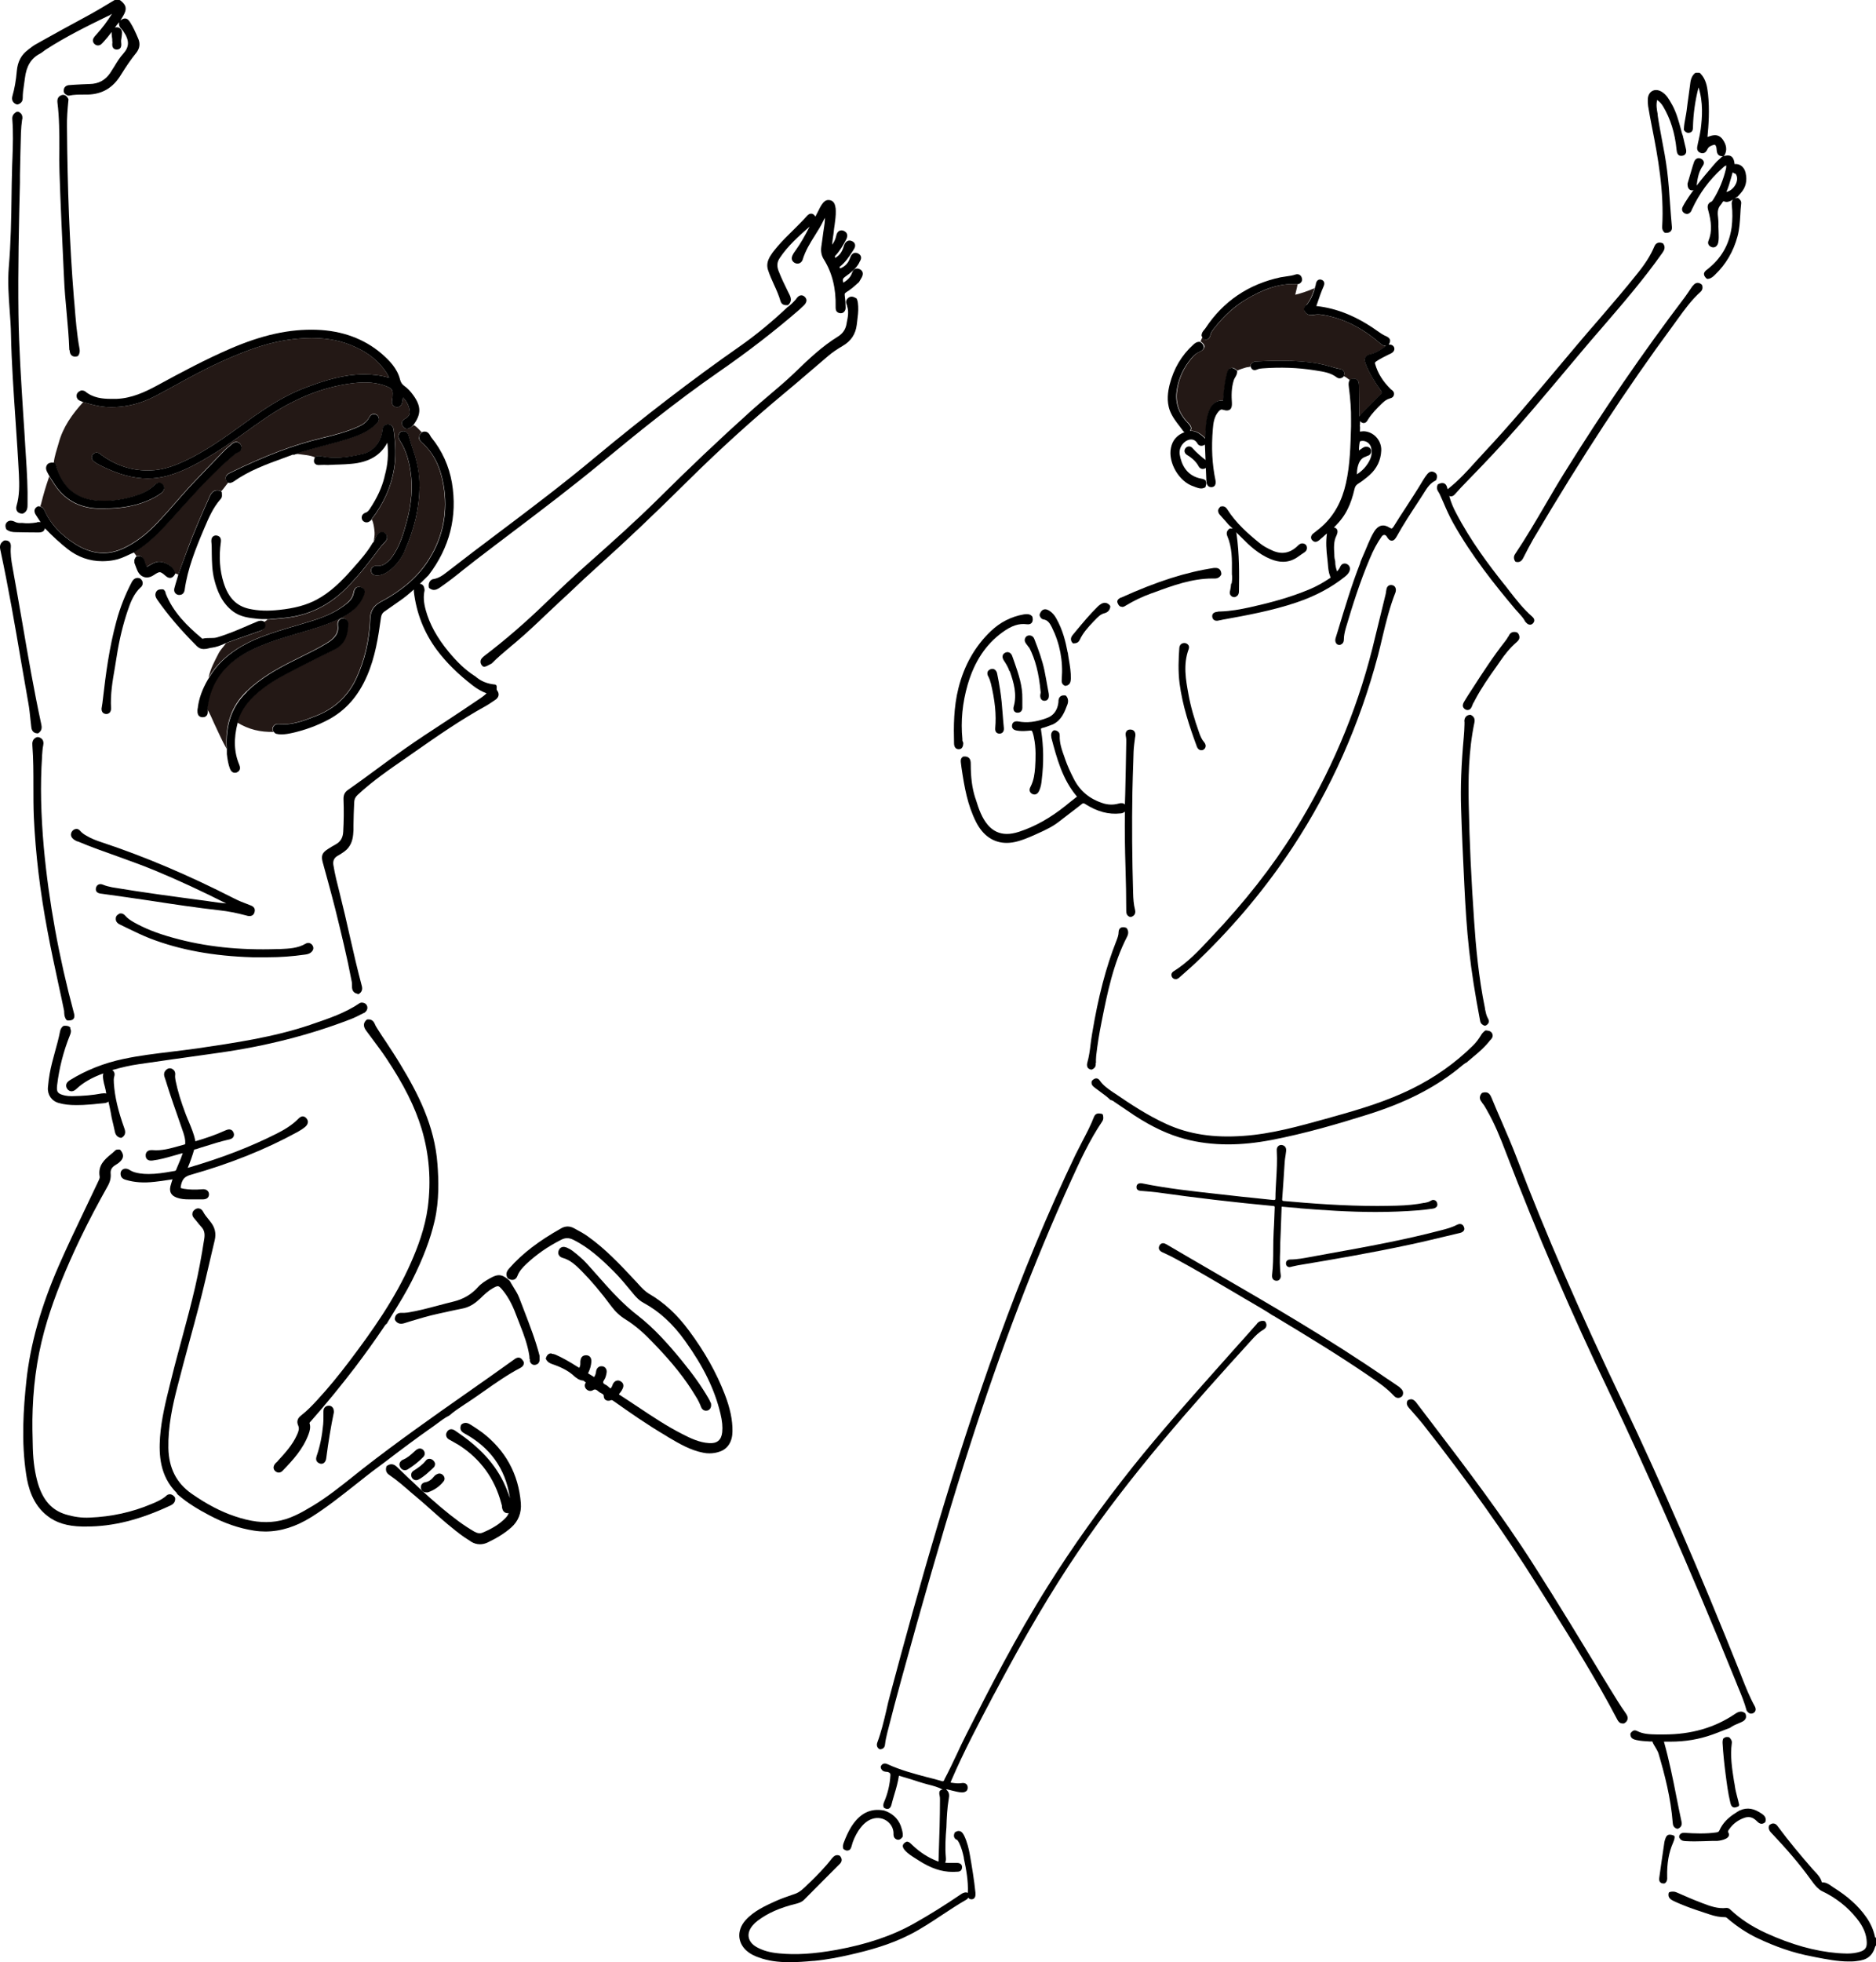 <?xml version="1.0" encoding="UTF-8"?><svg id="_レイヤー_2" xmlns="http://www.w3.org/2000/svg" viewBox="0 0 128.01 133.8"><defs><style>.cls-1{fill:#000;}.cls-1,.cls-2,.cls-3{stroke-width:0px;}.cls-2{fill:#af806c;}.cls-3{fill:#231815;}</style></defs><g id="_内容"><path class="cls-3" d="M82.17,23.68c-.02.18-.22.27-.29.3-.2.08-.36.21-.54.42-.59.69-.93,1.47-1.03,2.33-.09.79.17,1.51.79,2.13.08.08.19.2.19.35,0,.06-.02.11-.06.16,0,0,.01,0,.02,0,.39,0,.69.22.95.46.02.02.04.05.06.07,0-.29.02-.59.05-.89.03-.33.08-.67.21-1,.2-.48.5-.71.92-.71h.04s0,0,.01,0c0,0,0-.02,0-.03v-.03c.04-.71.12-1.27.25-1.79.1-.39.35-.49.66-.21.01.01.02.02.03.03.19-.09.39-.15.59-.21.1-.03.22-.02.32-.07,0-.02,0-.04-.01-.06,0-.04,0-.08.04-.1l.03-.03c.06-.06.14-.15.29-.15.47-.02,1.09-.05,1.72-.05.97,0,1.82.07,2.58.2.26.05.52.12.77.19.23.06.46.13.7.18.14.02.2.1.23.15.05.09.05.2,0,.33.13.05.24.14.36.23.02.01.03.02.05.03.02-.03.04-.05.08-.05.08-.02.14-.03.19-.03.24,0,.36.15.36.45,0,.65.02,1.29.02,1.94v.2c.04-.09.1-.15.15-.19.19-.19.37-.38.56-.57.25-.25.5-.51.75-.76.09-.09.1-.13.02-.25-.42-.61-.78-1.16-1.03-1.81-.06-.16-.11-.32-.03-.46.07-.14.24-.19.41-.24.36-.09.67-.3,1-.55-.01,0-.03,0-.04,0-.15,0-.26-.08-.36-.17-1.24-1.07-2.51-1.71-3.89-1.94-.25-.04-.47-.04-.67,0-.25.05-.46-.03-.58-.23-.12-.2.01-.35.09-.44.02-.02.03-.04.05-.06.27-.35.41-.75.52-1.11-.02.01-.05.03-.07.04-.4.17-.8.31-1.25.42.05-.25.13-.48.16-.72-1.33-.1-2.52.47-3.38.96-.85.49-1.59,1.15-2.29,2.03-.13.17-.24.31-.27.48-.03.15-.11.26-.24.3-.03,0-.05.01-.08.01-.13,0-.19-.1-.22-.16,0,0,0-.01,0-.02-.06.1-.1.2-.14.31,0,0,.02,0,.03.01.17.12.25.24.24.37Z"/><path class="cls-2" d="M82.23,30.32s0,.01,0,.02v-.03s0,0,0,.01Z"/><path class="cls-2" d="M92.77,28.74s-.01-.03-.02-.04v.19s.04-.07.06-.11c0,0,0,0-.01,0-.01,0-.02-.02-.02-.03Z"/><path class="cls-1" d="M127.97,132.14s0,0-.02-.02c-.1-.48-.29-.94-.61-1.39-.54-.77-1.26-1.41-2.25-2.03-.04-.03-.09-.06-.13-.09-.17-.12-.37-.26-.64-.24-.08-.31-.28-.53-.47-.73-.05-.06-.11-.11-.16-.17-.79-.91-1.62-1.89-2.38-2.92-.06-.09-.16-.2-.32-.2-.07,0-.14.03-.22.08,0,0-.01.02-.02.02,0,.01-.02.02-.03.03-.06.17-.02.33.12.48,1.12,1.18,1.98,2.19,2.7,3.19l.06.08c.16.22.32.44.55.62.06.05.11.08.17.11.95.45,1.75,1.08,2.38,1.87.45.56.66,1.07.68,1.62.01.37-.11.54-.47.65-.26.08-.54.12-.88.12-.22,0-.44-.02-.64-.03-1.56-.13-3.16-.58-4.89-1.37-.96-.44-1.75-.96-2.41-1.58-.05-.05-.13-.13-.26-.13,0,0-.03,0-.03,0-.58.07-1.12-.13-1.65-.33l-.12-.05c-.51-.19-1.03-.42-1.53-.64l-.12-.05c-.14-.06-.3-.05-.43-.02-.02,0-.04.02-.06.03-.02.02-.03.04-.03.06-.07.32.18.44.31.51.68.33,1.39.57,2.09.8l.36.12c.41.14.75.2,1.08.2h.04s.05.01.11.06l.02.02c.67.57,1.33,1,2.01,1.33,1.28.61,2.5,1.03,3.73,1.26l.29.06c.73.14,1.49.29,2.25.29.18,0,.36,0,.54-.03.73-.07,1.08-.35,1.28-1.02.04-.02.06-.06.06-.1v-.4s-.01-.07-.04-.09Z"/><path class="cls-1" d="M115.33,9.04c.18-.07.19-.24.19-.36.02-.91.15-1.82.38-2.72.33,1.02.25,2.05.15,2.85-.04.26-.09.53-.15.78-.03.11-.05.22-.07.33-.03.12-.09.41.22.51.04.01.08.02.12.02.21,0,.3-.2.34-.28.07-.15.21-.23.42-.29.02,0,.04-.01.06-.01.02,0,.06,0,.1.1.04.09.04.19.05.28.02.35.24.4.36.4.03,0,.05,0,.08,0,0,0,0,0,0,0,.04,0,.07-.03.09-.06.19-.33.15-.7-.12-1.08-.14-.19-.31-.29-.53-.29-.17,0-.34.06-.51.12.08-.8.15-1.85.04-2.92-.06-.52-.14-1.02-.53-1.42-.02-.02-.05-.04-.09-.04h-.2s-.06.01-.08.03c-.26.23-.3.54-.33.82-.03.25-.07.49-.1.74-.05.33-.09.66-.13.98-.02.16-.05.32-.08.48-.05.26-.1.53-.11.81,0,.03,0,.06.03.08.01.01.03.03.04.05.05.05.13.11.23.11.04,0,.08,0,.11-.02Z"/><path class="cls-1" d="M85.78,90.26c-.49.56-.99,1.11-1.49,1.67-.38.43-.76.85-1.14,1.28l-.24.27c-1.86,2.09-3.78,4.26-5.56,6.48-2.17,2.72-4.15,5.49-5.86,8.22-2.14,3.4-3.99,7-5.56,10.11-.22.43-.42.86-.62,1.29-.28.59-.56,1.19-.87,1.77v.03c-.06.08-.07.09-.09.09,0,0-.02,0-.05,0-.34-.1-.67-.19-1.01-.27-.91-.24-1.85-.49-2.72-.89-.07-.03-.13-.05-.19-.05-.09,0-.21.04-.28.2,0,0,0,0,0,.01,0,.02-.01.04,0,.07.06.25.27.28.4.29.04,0,.07,0,.11.02q.16.05.15.2c-.04.65-.18,1.25-.43,1.83-.04.09-.08.21-.04.34,0,.03.03.06.05.07,0,0,.01,0,.02.01.07.04.13.06.18.06.1,0,.23-.05.29-.29.06-.23.12-.45.19-.68.13-.42.25-.85.32-1.3.11.03.22.07.33.1.34.1.69.2,1.03.32.2.07.42.12.62.18.36.09.7.18,1.01.35-.07,0-.14.02-.19.08-.07.09-.05.22-.02.35.02.08.02.17.02.26v.03c0,1.18-.04,2.39-.08,3.55l-.02.63s-.01,0-.02,0c-.02,0-.04-.02-.06-.02-.63-.24-1.21-.62-1.73-1.12l-.04-.04c-.06-.06-.14-.14-.26-.17-.02,0-.05,0-.07,0,0,0,0,0,0,0-.1.05-.22.12-.25.25-.03.13.06.24.13.33.22.25.5.42.77.59.07.04.13.08.19.12.81.52,1.54.77,2.29.77.09,0,.17,0,.26-.01h.05c.1,0,.3-.01.34-.24.02-.1,0-.19-.05-.25-.08-.1-.21-.11-.31-.11h0c-.09,0-.17,0-.26,0-.09,0-.19,0-.28,0s-.17,0-.25-.02c.07-.12.06-.26.05-.37-.06-.66-.02-1.32.04-2.05v-.02c.02-.62.05-1.27.16-1.92.03-.18.07-.44-.18-.62,0,0,0,0,.01,0,.04-.04.07-.01.11,0,.02,0,.04,0,.06.01.08.02.16.04.24.06.21.05.42.11.65.12,0,0,.03,0,.03,0,.12,0,.22-.04.29-.1.04-.04.09-.12.08-.24,0-.22-.18-.34-.43-.29-.18.03-.41.01-.6-.02-.04,0-.1-.02-.14-.02.01-.04.04-.09.05-.13.85-1.98,1.88-3.92,2.87-5.8l.11-.2c2.06-3.89,3.87-6.96,5.7-9.65,3.55-5.22,7.8-9.99,11.84-14.43.22-.24.46-.49.76-.66.13-.08.2-.16.22-.26.02-.1,0-.2-.08-.31,0,0,0,0,0,0-.02-.02-.04-.04-.08-.04-.19-.03-.35.03-.48.18Z"/><path class="cls-1" d="M60.08,119.29s.01,0,.02,0c.12-.02.27-.09.29-.33.03-.29.1-.57.17-.86.6-2.38,1.28-4.79,1.93-7.12l.08-.29c1.38-4.89,2.49-8.64,3.62-12.14,2.11-6.57,4.36-12.46,6.88-18.01.62-1.36,1.26-2.76,2.13-4.05.11-.16.09-.31.06-.45,0-.04-.04-.06-.07-.08,0,0-.02-.01-.03-.01h-.03c-.05-.01-.1-.02-.15-.02-.16,0-.27.08-.33.23-.22.58-.52,1.14-.8,1.68-.15.3-.31.6-.46.9-1.87,3.91-3.62,8.1-5.33,12.82-3.02,8.34-5.4,16.82-7.32,24.01-.1.35-.18.71-.26,1.07-.17.73-.35,1.48-.62,2.2-.06.17-.01.34.13.43,0,0,0,0,0,0,.02.01.04.02.06.02Z"/><path class="cls-1" d="M75.95,75.07s.04.03.06.05c.18.12.36.24.53.36.29.2.59.4.89.6,1.2.78,2.32,1.3,3.42,1.59.93.25,1.93.37,2.95.37.94,0,1.9-.1,2.96-.3,2.34-.45,4.61-1.12,6.52-1.72,2.53-.79,4.46-1.76,6.1-3.04.07-.06.15-.12.22-.18.17-.14.33-.28.51-.37,0,0,.02,0,.02-.02,0,0,.01-.01.02-.02.13-.11.26-.22.39-.33.4-.33.8-.68,1.13-1.11.01-.02.03-.04.05-.05.07-.08.17-.19.12-.37-.07-.22-.26-.24-.42-.26,0,0-.02,0-.03,0-.02,0-.04,0-.06.02-.12.09-.21.19-.29.33-.15.25-.32.47-.51.66-1.22,1.21-2.64,2.21-4.21,2.98-1.63.8-3.34,1.34-5.41,1.91l-.46.13c-1.81.5-3.69,1.03-5.6,1.16-2.04.15-3.72-.11-5.24-.8-1.28-.58-2.45-1.35-3.53-2.09l-.11-.07c-.35-.24-.69-.47-.93-.82-.08-.12-.17-.14-.24-.14-.08,0-.16.04-.25.12,0,.01-.02.02-.03.03-.01.02-.02.03-.03.06-.05.23.11.34.21.42l.04.03c.12.09.24.18.36.27.23.17.46.33.66.53,0,0,0,0,0,0,.02.02.06.03.09.03.02,0,.04.02.07.04Z"/><path class="cls-1" d="M111.06,117.24c.02-.12-.01-.24-.11-.38-.4-.56-.76-1.16-1.11-1.73l-.4-.65c-1.54-2.54-3.13-5.17-4.76-7.72-2.18-3.43-4.68-6.71-7.1-9.88l-.96-1.26s-.15-.2-.33-.2c-.07,0-.14.02-.21.06-.01,0-.02.02-.03.03,0,0-.02.02-.02.03-.1.22.04.38.12.48l.22.25c.26.3.53.6.78.92,3.02,3.84,5.55,7.41,7.75,10.92l.68,1.08c1.63,2.61,3.33,5.31,4.78,8.08.05.09.14.26.36.26.02,0,.04,0,.07,0,.01,0,.03,0,.04-.01,0,0,0,0,0,0,.12-.07.2-.16.22-.26Z"/><path class="cls-1" d="M95.52,94.61c-.17-.12-.34-.23-.51-.35l-.42-.28c-3.83-2.64-7.92-5.01-11.87-7.3-1.04-.6-2.08-1.21-3.12-1.82-.07-.04-.15-.08-.24-.08-.07,0-.18.03-.25.17-.09.19-.02.34.21.45.09.04.17.08.26.12.19.09.38.18.56.28,1.42.76,2.83,1.6,4.19,2.4l.59.35c.17.1.33.19.5.29.46.27.93.54,1.4.85.01,0,.02.01.03.02l.04.02s.04.01.06.03c2.28,1.37,4.33,2.62,6.33,3.98l.1.07c.61.41,1.24.84,1.75,1.39.1.11.21.13.28.13.09,0,.18-.04.26-.11,0,0,0-.01.01-.02,0,0,.02-.02.02-.03.07-.15.08-.36-.19-.55Z"/><path class="cls-1" d="M114.51,124.7c.2-.09.28-.25.23-.47-.12-.57-.24-1.14-.35-1.71-.24-1.23-.5-2.5-.85-3.75h.43c1.04,0,1.97-.16,2.87-.48.23-.08.46-.17.68-.26.16-.06.31-.12.47-.18.02,0,.04-.01.05-.02.01,0,.02,0,.03-.02.18-.13.39-.22.61-.31.05-.02.11-.04.16-.07.27-.12.36-.3.27-.55,0-.02-.02-.03-.03-.04,0,0,0,0,0-.01-.09-.07-.19-.11-.29-.11-.15,0-.28.08-.4.16-1.39.94-2.98,1.4-4.85,1.4-.1,0-.21,0-.31,0h-.16c-.49-.01-.95-.02-1.37-.24-.05-.02-.1-.04-.14-.04-.13,0-.21.09-.27.16,0,0-.02.02-.02.03-.02.02-.02.05-.02.07,0,.31.25.36.41.4.3.07.62.08.92.1h.11s.03,0,.05,0c0,0,0,0,.01,0,.05.15.13.27.21.4.08.14.16.27.21.42.41,1.39.84,3.03.97,4.73.01.14.05.33.3.4,0,0,.02,0,.02,0,0,0,0,0,.01,0,.02,0,.03,0,.05-.01Z"/><path class="cls-1" d="M113.71,15.88c.12,0,.22-.04.29-.11.07-.08.1-.18.08-.32-.05-.5-.08-1.01-.12-1.5-.05-.78-.11-1.58-.21-2.37-.09-.7-.22-1.4-.35-2.07-.1-.55-.21-1.11-.29-1.67v-.07c-.06-.32-.11-.61-.04-.92,0-.01,0-.03,0-.03,0,0,.02,0,.03.02.14.09.26.22.38.41.51.86.81,1.82.92,2.95.02.15.04.48.4.42.1-.02.17-.06.21-.13.08-.11.05-.26.02-.38-.04-.15-.07-.31-.11-.46l-.05-.22-.03-.1v-.04c-.04-.09-.06-.18-.09-.27l-.04-.16c-.16-.59-.32-1.2-.63-1.75l-.02-.03c-.17-.3-.34-.62-.67-.82-.13-.08-.26-.12-.39-.12-.31,0-.53.24-.56.59-.01.16,0,.33.02.5.08.49.17.97.26,1.42.41,2.05.84,4.43.7,6.82-.01.15.04.28.15.38.01.01.03.02.05.03,0,0,.02,0,.02,0,.01,0,.03,0,.05,0Z"/><path class="cls-1" d="M92.81,38.38s0,.04-.01.06c-.58,1.48-1.04,3.02-1.49,4.51l-.17.55c-.02.07-.07.24.06.4.05.05.11.08.18.08.04,0,.08,0,.12-.03.19-.08.2-.27.2-.36,0-.22.05-.46.13-.75.45-1.52.96-3.15,1.64-4.75.24-.58.5-1.06.8-1.49.12-.17.27-.16.37.01.06.11.17.26.33.26s.26-.16.33-.28c.45-.81.96-1.59,1.46-2.35.12-.19.25-.38.37-.57l.06-.1c.21-.33.41-.63.75-.79.01,0,.02-.01.04-.03.01-.01.02-.03.03-.04.09-.25.04-.42-.15-.51-.05-.03-.11-.04-.16-.04-.16,0-.26.11-.33.2-.07.09-.17.22-.25.36-.38.64-.8,1.28-1.2,1.9-.28.43-.56.85-.82,1.28-.08.12-.12.14-.14.14s-.07-.01-.15-.06c-.4-.26-.76-.17-1.03.25-.17.27-.3.56-.42.84-.12.29-.24.58-.37.87l-.16.38v.03s-.02.04-.02.04Z"/><path class="cls-1" d="M65.72,50.65s0-.06-.03-.09c-.01-.02-.02-.04-.02-.09,0-.02,0-.05,0-.07-.12-1.22,0-2.47.36-3.71.46-1.58,1.24-2.75,2.37-3.57.62-.45,1.11-.62,1.66-.55.16.02.27-.01.34-.1.09-.11.08-.27.05-.39,0,0,0,0,0,0,0-.02-.01-.04-.03-.06-.09-.1-.21-.14-.35-.14-.08,0-.16.01-.22.02-.86.15-1.61.54-2.24,1.14-1.08,1.03-1.82,2.33-2.21,3.89-.33,1.3-.33,2.62-.3,3.76,0,.25.11.39.3.4,0,0,.02,0,.02,0,.14,0,.21-.06.25-.14.05-.08.05-.18.06-.25v-.03ZM65.41,50.94h0s0,0,0,0Z"/><path class="cls-1" d="M77.14,62.53s.02,0,.04,0c.23-.07.33-.24.27-.49-.1-.38-.12-.77-.13-1.13-.07-2.34-.09-4.66-.05-6.9.01-.68.04-1.38.06-2.05l.02-.68c.01-.32.06-.65.1-.97l.02-.11c.02-.14-.01-.26-.08-.34-.04-.05-.12-.11-.27-.11h0c-.14,0-.21.06-.25.11-.06.08-.08.2-.05.34.03.14.04.29.03.47-.02,1.16-.04,2.32-.07,3.48,0,.21-.02.42-.02.63v.08c-.11-.1-.25-.12-.44-.06-.32.09-.65.09-.98,0-.97-.29-1.65-.85-2.08-1.71-.21-.41-.42-.86-.58-1.32l-.04-.12c-.18-.5-.35-.97-.33-1.49.01-.28-.23-.34-.32-.36-.03,0-.06,0-.09.01h0s0,0-.01,0c-.1.07-.21.21-.15.46v.04c.37,1.39.75,2.83,1.73,3.99,0,0,.01.02.02.02,0,0-.01,0-.02.02-.17.13-.34.27-.52.41l-.22.18c-1.07.86-2.12,1.44-3.19,1.79-1.21.4-2.05,0-2.61-1.24-.14-.31-.25-.65-.35-.98l-.04-.11c-.21-.66-.3-1.39-.3-2.29,0-.14-.01-.3-.12-.41-.08-.08-.19-.11-.34-.1,0,0,0,0,0,0-.01,0-.02,0-.04,0-.14.07-.2.19-.18.37.02.13.03.27.05.4.2,1.34.41,2.54.99,3.69.47.93,1.19,1.43,2.09,1.43.25,0,.52-.04.8-.12.55-.16,1.08-.41,1.58-.64.11-.05.22-.1.33-.16.29-.14.58-.31.85-.52.26-.2.52-.4.78-.6.26-.2.53-.4.79-.61.06-.05.09-.05.11-.05.03,0,.07.01.12.05.82.52,1.6.73,2.4.64.06,0,.2-.02.31-.12-.02,1.28,0,2.57.04,3.82.03.96.05,1.94.05,2.92,0,.12,0,.36.26.44,0,0,0,0,.01,0,.01,0,.02,0,.04,0Z"/><path class="cls-1" d="M98.09,33.08c-.09.22,0,.38.09.51.02.04.04.07.06.11.08.19.16.37.25.56.2.47.41.95.67,1.41,1.26,2.25,2.86,4.24,4.25,5.89.07.08.14.16.21.23.17.19.34.37.45.59,0,.01.02.03.03.04h0s.08.08.08.08c.07.07.15.1.23.1.05,0,.13-.02.2-.1.07-.08.09-.16.08-.21,0-.08-.05-.16-.14-.24-.59-.51-1.08-1.14-1.55-1.74-.1-.13-.19-.25-.29-.38-.02-.03-.05-.06-.07-.08-1.02-1.28-2.3-2.97-3.3-4.9-.16-.3-.34-.7-.45-1.13.04.02.08.03.12.03.1,0,.2-.06.29-.17.12-.14.25-.28.38-.42.98-1.01,2-2.06,2.98-3.14,1.36-1.5,2.68-3.08,3.96-4.6.4-.48.81-.96,1.21-1.44.47-.56.95-1.12,1.43-1.67,1.43-1.66,2.91-3.37,4.19-5.19.07-.11.23-.33.05-.59-.01-.02-.03-.04-.06-.05,0,0,0,0,0,0-.07-.02-.13-.04-.19-.04-.12,0-.28.05-.37.28-.24.57-.59,1.13-1.11,1.78-.89,1.12-1.84,2.22-2.75,3.28-.47.54-.94,1.08-1.4,1.63-.41.49-.82.97-1.23,1.46-1.63,1.94-3.31,3.95-5.07,5.83-.2.21-.39.42-.58.63-.59.66-1.21,1.34-1.92,1.9-.02.01-.03.03-.04.04,0-.02-.01-.05-.02-.07-.02-.09-.08-.36-.34-.36-.08,0-.16.02-.27.07,0,0,0,0,0,0-.03.01-.05.04-.06.06Z"/><path class="cls-1" d="M74.79,72.48c-.02-.15,0-.3.01-.49.08-.72.2-1.48.37-2.32.39-1.95.79-3.96,1.74-5.8.1-.2.1-.39-.02-.56-.02-.02-.04-.04-.07-.05,0,0,0,0,0,0-.3-.09-.48.03-.49.29,0,.22-.08.42-.16.63-.7,1.77-1.23,3.78-1.65,6.32-.04.23-.07.46-.1.69-.05.43-.11.87-.23,1.29-.03.12-.02.23.02.31.03.05.1.12.23.15,0,0,.02,0,.02,0,0,0,0,0,0,0,.01,0,.02,0,.03,0,.27-.1.3-.3.27-.46Z"/><path class="cls-1" d="M76.57,41.39c.08,0,.16-.03.26-.1.53-.32,1.11-.6,1.72-.82l.2-.07c1.27-.47,2.59-.95,3.98-.95.06,0,.11,0,.18,0,.18,0,.33-.09.42-.26,0-.02.01-.04.01-.06,0,0,0,0,0-.01-.03-.34-.25-.39-.39-.39-.03,0-.07,0-.11,0-1.92.29-3.87.91-6.33,2.02h-.03c-.08.05-.21.1-.24.25,0,.01,0,.02,0,.03,0,0,0,.02,0,.03.03.09.1.32.31.32Z"/><path class="cls-1" d="M82.27,23.16s.05,0,.08-.01c.13-.04.21-.15.24-.3.03-.17.14-.32.27-.48.69-.88,1.44-1.55,2.29-2.03.86-.5,2.05-1.06,3.38-.96h0s.03,0,.05,0c.12-.04.2-.1.24-.19.03-.05.05-.14,0-.27-.06-.18-.24-.26-.42-.2-.2.07-.41.1-.63.13-.13.02-.26.04-.39.06-2.19.47-3.92,1.64-5.13,3.48-.02.03-.05.07-.08.1-.08.09-.18.21-.18.39,0,.03.01.06.03.08,0,0,0,.01.02.02,0,0,0,.01,0,.02.03.06.08.16.22.16Z"/><path class="cls-1" d="M89.12,20.8c-.08.09-.22.24-.09.44.12.2.32.28.58.23.2-.04.43-.04.67,0,1.38.24,2.66.87,3.89,1.94.1.09.21.17.36.17.01,0,.03,0,.04,0-.33.25-.64.46-1,.55-.17.04-.34.1-.41.24-.07.14-.03.3.03.46.25.65.61,1.21,1.03,1.81.08.12.08.16-.02.25-.25.25-.5.5-.75.76-.19.19-.37.38-.56.57-.04.04-.11.11-.14.19v-.2c0-.65-.02-1.29-.02-1.94,0-.3-.13-.45-.36-.45-.06,0-.12,0-.19.03-.03,0-.06.03-.08.05h0c-.07.12-.09.25-.07.41.12.93.17,1.64.16,2.31v.46c-.04,1.28-.06,2.6-.35,3.88-.27,1.21-.79,2.16-1.59,2.9-.13.12-.27.23-.41.34-.08.06-.16.13-.24.19-.09.07-.13.16-.14.24,0,.05,0,.13.08.21.08.09.16.11.22.11.08,0,.16-.04.24-.1l.05-.04s.06-.06.09-.08c.09-.07.18-.15.26-.23.05-.04.09-.08.14-.12,0,.01,0,.02,0,.03-.07.52-.05,1.06.04,1.76.01.1.02.21.03.31.02.28.05.57.16.84.02.05.02.07.02.07,0,0,0,.01-.05.04-.45.3-.88.54-1.32.73-1.45.62-2.96.99-4.12,1.25-.64.14-1.33.27-2.05.29-.02,0-.04,0-.06,0h-.04s-.05.02-.08.02c-.09.01-.22.03-.3.13-.05.06-.06.13-.05.22.03.17.14.26.3.26.05,0,.1,0,.15-.02l.16-.03c.08-.02.17-.04.25-.05,1.43-.26,3.21-.58,4.87-1.14,1.3-.44,2.37-1.01,3.29-1.74.13-.1.27-.22.34-.4.08-.19.02-.38-.16-.48-.19-.1-.39-.02-.47.18-.04.1-.11.19-.18.28l-.03.04h0s0,0,0,0c-.08-.21-.13-.43-.13-.65,0,0,0-.02,0-.02,0-.04-.01-.07-.02-.11-.02-.09-.04-.18-.04-.27v-.09c-.03-.46-.06-.9.14-1.3.03-.07.13-.27.04-.43-.05-.08-.13-.12-.21-.13.43-.42.74-.83.96-1.3.18-.37.32-.78.45-1.34.04-.16.1-.24.21-.32.27-.17.53-.37.81-.61.5-.45.77-1.01.8-1.67.03-.68-.49-1.27-1.16-1.32-.06,0-.12,0-.18.01-.03,0-.07.01-.1.02-.02-.03-.02-.13-.01-.2,0-.05,0-.1,0-.15,0-.02,0-.03-.02-.05,0-.02.01-.04.02-.05v-.09s0-.02,0-.02v-.19s0,.03.02.04c0,.01.01.02.02.03,0,0,0,0,.01,0,.07.06.13.09.2.09.15,0,.24-.13.29-.23.26-.42.61-.77.97-1.12.17-.16.31-.26.47-.31.02,0,.04-.01.05-.02.09-.02.27-.07.29-.28.02-.17-.1-.26-.17-.31-.02-.01-.04-.03-.06-.05-.53-.52-.88-1.08-1.06-1.72-.02-.07-.01-.1.07-.16.26-.18.55-.32.83-.46l.17-.08c.24-.12.26-.28.24-.38-.04-.16-.19-.25-.38-.23.07-.11.12-.23.08-.35-.04-.11-.15-.17-.25-.22-.2-.08-.38-.2-.59-.35-1.4-1-2.77-1.56-4.18-1.71l.07-.2c.13-.38.26-.77.43-1.15.05-.12.06-.22.02-.3-.02-.05-.08-.12-.19-.15-.03,0-.06-.01-.08-.01-.08,0-.23.04-.28.29,0,.06-.02.12-.04.17l-.02.08s0,.01,0,.02c-.1.35-.25.76-.52,1.11-.01.02-.03.04-.05.06ZM93.23,31.11c.1-.02.28-.06.33-.27.03-.13-.02-.25-.13-.32-.06-.04-.13-.06-.2-.06-.08,0-.16.03-.24.08-.08.06-.17.11-.26.18,0-.23.02-.42.06-.6,0-.02.05-.04.11-.05.29-.04.57.15.65.42.12.42.02.82-.33,1.28-.16.22-.37.4-.63.58,0-.2.02-.42.08-.61.11-.36.29-.55.57-.61Z"/><path class="cls-1" d="M82.29,32.81c-.06-.11-.19-.15-.33-.17-1.01-.19-1.35-.99-1.46-1.64-.04-.26.03-.52.21-.73.16-.19.37-.3.57-.3.13,0,.3.05.42.26.1.19.31.23.52.09,0,0,0,0,0,0,0,0,0,0,0-.01v.05l.04,1.01c-.29-.23-.62-.5-.9-.82-.13-.15-.35-.14-.47.02-.07.09-.07.18-.06.23.02.09.07.16.16.22.38.23.64.48.81.8.06.1.16.16.27.16.04,0,.09-.01.14-.03.03-.01.05-.03.07-.04l.04.92c.02.35.23.39.32.39.02,0,.04,0,.06,0,.11-.02.17-.07.2-.12.07-.11.06-.25.04-.34-.23-1.09-.29-2.24-.18-3.52.03-.39.09-.84.39-1.18.12-.13.19-.16.32-.11.23.07.39.05.49-.05.08-.09.11-.23.1-.43-.03-.43-.05-.99.13-1.55.02-.06.05-.12.09-.18.06-.11.14-.23.14-.4,0-.02,0-.04-.02-.06,0-.01-.01-.02-.03-.03-.32-.28-.57-.18-.66.21-.13.51-.21,1.08-.25,1.79v.03s0,.02,0,.03c0,0-.01,0-.01,0h-.04c-.43,0-.73.23-.92.71-.13.33-.18.67-.21,1-.03.3-.04.6-.05.89-.02-.02-.03-.05-.06-.07-.26-.24-.55-.46-.95-.46,0,0-.01,0-.02,0,.03-.05.05-.11.06-.16,0-.15-.11-.26-.19-.35-.61-.63-.88-1.34-.79-2.13.1-.86.45-1.65,1.03-2.33.18-.21.34-.33.54-.42.07-.03.27-.11.29-.3.01-.13-.06-.25-.24-.37,0,0-.02,0-.03-.01-.01,0-.03,0-.04,0-.18,0-.3.1-.4.19-.8.72-1.34,1.63-1.62,2.73-.11.45-.23,1.12.02,1.78.16.41.42.75.67,1.07.08.1.16.21.24.32.03.04.06.06.09.07-.51.19-.83.55-.93,1.07-.21,1.01.56,2.32,1.55,2.63.04.01.09.03.13.05.11.04.24.09.38.09.09,0,.17-.02.25-.06.03-.01.05-.04.06-.07,0,0,0-.02,0-.03.04-.11.06-.23,0-.33Z"/><path class="cls-1" d="M57.84,126.19c.19,0,.24-.2.27-.3.09-.37.26-.73.48-1.07.32-.47.65-.73,1.06-.82.37-.08.77.04,1.03.32.2.21.3.48.29.75,0,.06-.01.26.19.36.04.02.09.03.13.03.13,0,.21-.09.26-.15l.02-.02s.02-.04.03-.06c0-.01,0-.02,0-.03,0,0,0-.02,0-.03v-.13c-.03-.2-.08-.38-.14-.54-.2-.51-.59-.86-1.15-1.04,0,0-.01,0-.02,0-.9-.16-1.62.2-2.2,1.11-.22.35-.38.73-.51,1.07-.05.12-.08.25-.05.4,0,.03.03.06.06.08,0,0,0,0,0,0,.1.06.17.08.23.08Z"/><path class="cls-1" d="M70.97,42.05c.04.07.1.17.23.19.28.04.43.24.58.55.54,1.09.77,2.28.67,3.52-.01.14-.03.34.2.45.01,0,.03,0,.04.01,0,0,0,0,.01,0,0,0,.01,0,.02,0,.33-.05.34-.34.35-.49.01-.43-.06-.86-.13-1.27-.02-.14-.05-.28-.07-.44v-.04s-.02-.05-.03-.07c0,0,0-.01,0-.02-.12-.65-.32-1.48-.76-2.26-.13-.24-.28-.4-.46-.52-.11-.07-.21-.11-.3-.11-.12,0-.28.06-.38.35,0,.02,0,.04,0,.06,0,.01,0,.03.01.04,0,.01.02.03.02.04Z"/><path class="cls-1" d="M84.01,39.8s-.01.09-.02.13c0,.01,0,.03,0,.04h0c-.01.08-.02.16-.04.23v.03c-.04.11-.08.27.06.41.06.05.12.08.2.08.04,0,.08,0,.12-.03.21-.09.21-.3.21-.4.02-1.16.03-2.51-.16-3.85,0-.06-.02-.11-.04-.15.12.12.25.23.37.36.53.54,1.16,1.14,2,1.48.3.12.57.18.84.18.34,0,.66-.1.96-.3l.17-.12c.09-.06.18-.13.28-.19.08-.05.24-.15.22-.37-.01-.13-.09-.23-.22-.26-.17-.05-.3.04-.4.14-.5.5-1.07.62-1.7.35-.39-.17-.69-.34-.93-.54-.75-.61-1.59-1.34-2.19-2.29-.1-.16-.23-.23-.41-.19,0,0-.02,0-.02,0-.01,0-.02,0-.03.01-.09.08-.15.16-.16.26,0,.1.03.21.13.31.13.15.27.3.4.45l.2.23s.06.06.09.08c.06.06.12.12.18.17-.04-.01-.08-.01-.11-.01-.02,0-.04,0-.07,0,0,0,0,0-.01,0-.02,0-.04.01-.06.03-.16.13-.2.29-.13.47.34.79.33,1.61.32,2.49v.13c.03.19.02.4-.02.64Z"/><path class="cls-1" d="M65.27,125.44c.08.05.12.13.18.24.17.35.26.72.32,1.01v.04c.16.76.31,1.55.27,2.35-.16-.07-.32,0-.43.07-1.13.77-2.19,1.43-3.24,2.02-1.49.84-3.22,1.42-5.3,1.8-1.57.28-2.77.35-3.9.24-.66-.06-1.13-.2-1.54-.43-.3-.17-.49-.4-.54-.67-.05-.27.05-.55.27-.81.1-.12.21-.22.34-.32.69-.52,1.52-.89,2.64-1.16.18-.05.37-.11.53-.27.56-.57,1.12-1.13,1.69-1.7l.75-.75c.16-.16.16-.35.02-.52,0,0-.01-.01-.02-.02,0,0-.01-.01-.03-.02-.05-.02-.1-.03-.15-.03-.18,0-.29.14-.37.23-.47.61-1,1.14-1.45,1.58-.06.06-.12.12-.18.17-.28.28-.55.55-.91.67l-.12.04c-.4.14-.82.28-1.21.46-.68.31-1.46.66-2.03,1.3-.3.34-.45.75-.41,1.15.04.39.26.76.62,1.02.2.15.43.26.71.36.61.22,1.28.32,2.09.32.54,0,1.09-.04,1.62-.09h.05c.89-.08,1.77-.26,2.51-.43,1.22-.28,2.66-.66,4.03-1.36.77-.39,1.49-.87,2.2-1.34.53-.35,1.09-.72,1.65-1.04.07-.04.11-.09.14-.14.05.07.12.11.21.11,0,0,.02,0,.02,0,.15,0,.25-.12.26-.28,0-.05,0-.09,0-.13v-.04c-.09-.89-.24-1.77-.38-2.58-.07-.4-.18-.87-.39-1.31-.06-.11-.16-.32-.38-.32-.07,0-.15.03-.23.08-.01,0-.02.02-.04.04,0,0,0,0,0,.01-.09.19-.05.36.11.46ZM66.31,129.4h0s0,0,0,0Z"/><path class="cls-1" d="M73.29,43.87c.19,0,.31-.08.38-.22.22-.49.59-.89.95-1.27l.1-.1c.19-.2.38-.4.64-.46.23-.06.36-.2.4-.43,0-.03,0-.06-.02-.09,0,0,0,0,0-.01-.2-.22-.43-.25-.7-.04-.06.05-.12.09-.17.15-.52.51-.99,1.08-1.44,1.62l-.24.29c-.15.18-.15.38,0,.54,0,0,0,0,0,0,.02.02.05.03.07.03,0,0,.02,0,.02,0Z"/><path class="cls-1" d="M113.76,127.99c-.02-.92.11-1.66.4-2.32.05-.11.1-.24.11-.39,0-.03,0-.05-.02-.07-.02-.02-.04-.04-.07-.05-.09-.03-.17-.05-.24-.05-.22,0-.28.2-.33.36-.02.05-.03.11-.04.16-.12.81-.24,1.62-.35,2.43-.02.12,0,.22.06.29.04.04.1.09.22.09.02,0,.04,0,.07,0,.01,0,.02,0,.03-.02.01,0,.02,0,.04-.02.13-.12.13-.28.12-.41Z"/><path class="cls-1" d="M101.11,75.18c.13.14.23.31.33.49l.02.04c.52.9.91,1.86,1.29,2.86,2.1,5.49,4.48,11.01,7.08,16.42,1.23,2.56,2.5,5.33,3.88,8.47,1.58,3.59,3.17,7.34,4.72,11.17.05.13.11.27.16.4.22.52.44,1.06.59,1.61,0,.02.01.03.02.04,0,0,0,0,.01.01.06.08.15.17.28.17.06,0,.11-.02.17-.05.15-.1.18-.26.08-.45-.35-.63-.62-1.31-.88-1.97l-.12-.31c-2.76-6.91-5.38-12.94-7.99-18.42-3.01-6.3-5.31-11.6-7.25-16.69-.32-.84-.68-1.67-1.03-2.48-.23-.53-.47-1.08-.69-1.62-.08-.19-.18-.38-.42-.38-.06,0-.12,0-.2.03,0,0-.01,0-.02.01-.02,0-.03.01-.04.03-.12.14-.21.37.03.62Z"/><path class="cls-1" d="M115.5,19.49l-.13.19c-.13.19-.26.39-.4.58-2.84,3.74-5.61,7.77-8.24,12.01-.45.72-.88,1.46-1.3,2.18-.65,1.11-1.32,2.25-2.05,3.34-.1.15-.1.31,0,.48.01.02.03.03.05.04,0,0,.02,0,.03.01.03,0,.07.01.1.01.21,0,.31-.15.38-.28l.04-.08c.2-.4.42-.81.64-1.2,3.29-5.57,6.4-10.32,9.51-14.53.11-.15.23-.31.34-.47.47-.65.96-1.33,1.57-1.87.12-.11.16-.26.11-.44,0-.02-.02-.05-.04-.06,0,0,0,0,0,0-.22-.18-.44-.14-.61.11Z"/><path class="cls-1" d="M99.93,49.2v.2c-.01.29-.02.59-.05.88-.17,1.88-.23,3.42-.18,4.86.05,1.68.13,3.36.22,5.22.07,1.43.16,2.96.33,4.47.16,1.44.4,2.96.75,4.8.04.19.16.26.28.31.01,0,.03,0,.04,0,0,0,.02,0,.02,0,0,0,.02,0,.03,0,.11-.05.18-.13.21-.21.03-.09.01-.18-.05-.28-.11-.19-.15-.41-.2-.64v-.04c-.44-2.13-.63-4.29-.74-5.94-.2-2.86-.32-5.46-.37-7.96-.04-1.67-.02-3.65.39-5.61.05-.23-.04-.42-.26-.51,0,0,0,0,0,0-.02,0-.04-.01-.05,0-.37.03-.38.36-.38.46Z"/><path class="cls-1" d="M117.52,10.67c-.05.05-.1.09-.15.14-.12.1-.24.21-.34.33-.47.54-.88,1.03-1.26,1.52.06-.54.16-.99.44-1.38.05-.08.07-.17.05-.25-.03-.09-.1-.17-.2-.21-.19-.09-.38,0-.46.21-.03.09-.06.18-.09.27l-.36,1.22s0,.02,0,.04c0,.38.23.42.29.42h.01s.07,0,.11-.02c-.12.16-.23.32-.34.48-.13.2-.27.41-.39.64-.05.09-.07.19-.04.28.02.06.06.13.17.19.05.02.1.04.15.04.08,0,.2-.04.3-.21.01-.02.02-.05.03-.08,0-.01.01-.03.02-.04.49-1.06,1.17-1.99,2.04-2.77.09-.09.18-.17.29-.21v.03c0,.06,0,.12-.01.17-.18.77-.48,1.5-.89,2.15-.05.08-.08.1-.09.11-.36.14-.28.44-.24.59.21.78.29,1.43.02,2.09-.07.17,0,.34.19.42.05.02.09.03.14.03.12,0,.23-.07.29-.2.05-.1.06-.21.07-.3.02-.2,0-.4,0-.6,0-.16-.02-.3-.01-.45,0-.14,0-.29-.02-.43-.04-.34-.07-.65.18-.93.04-.04.06-.08.09-.13.05-.08.07-.1.1-.1.01,0,.04,0,.09.02.15.06.34-.02.5-.11.03-.02.06-.04.09-.06-.01.01-.02.02-.04.03-.07.08-.1.2-.08.36.06.53.05,1.03-.01,1.53-.17,1.2-.72,2.15-1.7,2.9-.09.07-.18.16-.19.27,0,.12.06.21.17.32,0,0,0,0,.01,0,.02.02.05.03.07.03,0,0,0,0,.01,0,.22-.02.37-.16.49-.28l.03-.03c.72-.69,1.23-1.56,1.51-2.59.13-.48.16-.98.19-1.46.01-.26.03-.53.06-.79.02-.17-.1-.28-.18-.35-.02-.02-.05-.03-.08-.03,0,0,0,0,0,0-.07,0-.14.02-.19.04.03-.02.07-.04.1-.06l.09-.06h.02s.02-.03.02-.03l.18-.2c.35-.38.47-.85.34-1.4-.09-.39-.38-.63-.75-.59-.03-.3-.12-.59-.46-.59-.08,0-.18.02-.3.05,0,0-.01,0-.02,0-.02,0-.04.01-.05.03ZM115.44,12.84h0s0,0,0,0ZM118.49,11.95c.09.22.04.5-.13.74-.14.21-.34.35-.56.4.14-.31.23-.64.32-.95.04-.13.07-.26.11-.39.05.04.11.08.19.1.02,0,.04.04.07.11Z"/><path class="cls-1" d="M118.6,123.52s-.1.07-.15.1c-.54.33-.91.72-1.12,1.19-.04.1-.09.13-.22.15-.33.05-.69.07-1.11.07-.35,0-.69-.02-1.03-.04-.03,0-.05,0-.08,0-.17,0-.27.08-.31.23,0,0,0,.01,0,.02,0,.03,0,.06.01.08.08.15.2.22.38.23.2.01.41.02.63.02.4,0,.8-.02,1.19-.03h.37c.22-.02.41-.06.58-.14.07-.03.19-.1.23-.22.02-.07.01-.13-.03-.2-.05-.08-.03-.12.04-.22l.03-.04c.21-.3.5-.54.87-.7.42-.19.71-.13,1.03.2.06.06.16.15.29.15.08,0,.15-.03.23-.09.02-.01.02-.03.03-.05,0,0,.01-.01.01-.02.08-.29-.15-.45-.22-.5-.55-.39-1.01-.48-1.54-.25-.01,0-.03.01-.04.02l-.07.05Z"/><path class="cls-1" d="M102.91,43.41c-.04.1-.11.19-.19.3-.82,1.04-1.55,2.16-2.25,3.25l-.28.43c-.1.15-.19.31-.29.47-.05.09-.11.21-.07.34.02.05.06.12.16.18.05.03.1.04.15.04.2,0,.28-.2.31-.28.01-.03.02-.05.03-.08.02-.05.04-.1.06-.13,0-.01.01-.03.03-.04,0-.01.02-.02.02-.04l.02-.04s.02-.04.03-.06c.43-.82.96-1.58,1.49-2.32l.27-.39c.26-.38.63-.86,1.1-1.26.11-.1.18-.2.18-.31,0-.11-.03-.21-.12-.31,0,0-.01,0-.02-.01-.01-.01-.03-.02-.04-.03-.29-.08-.47.03-.57.29Z"/><path class="cls-1" d="M117.63,118.51c-.09.09-.09.23-.09.34.04.73.12,1.47.21,2.16.08.6.16,1.27.32,1.92.03.12.08.33.29.33.06,0,.13-.02.24-.07,0,0,0,0,.01,0,.04-.03.06-.07.06-.12-.04-.19-.09-.39-.14-.57-.05-.2-.11-.42-.14-.63-.02-.14-.04-.28-.07-.41-.13-.84-.27-1.72-.15-2.58.03-.18-.08-.31-.16-.39-.02-.02-.04-.03-.07-.03,0,0,0,0,0,0-.15-.02-.24,0-.31.08Z"/><path class="cls-1" d="M88.7,82.4c1.52.12,3.33.25,5.17.25,1.02,0,1.96-.04,2.87-.11.36-.03.71-.07,1.04-.12.13-.02.23-.08.27-.16.03-.05.05-.14,0-.26-.07-.15-.18-.17-.25-.17-.07,0-.14.03-.22.08-.11.07-.24.09-.38.12h-.03c-.56.11-1.16.17-1.88.19-.43.01-.87.02-1.31.02-2.28,0-4.51-.17-6.39-.34q-.11,0-.1-.12c.03-.43.06-.85.09-1.28.03-.41.05-.82.08-1.23.01-.16.03-.32.06-.48.01-.1.03-.2.04-.3.01-.12-.01-.22-.08-.3-.06-.06-.13-.1-.25-.11-.09,0-.16.03-.22.09-.07.07-.1.17-.09.29.04.68,0,1.36-.04,2.03-.02.39-.05.79-.05,1.19,0,.15-.02.15-.09.15-.02,0-.05,0-.08,0-.47-.05-.94-.1-1.42-.15-.47-.05-.93-.09-1.4-.15l-.9-.1c-1.71-.19-3.48-.38-5.2-.73-.21-.04-.37.03-.39.22,0,.08,0,.14.05.19.06.08.17.09.26.1.12.01.24.02.36.03.24.02.48.04.72.07,2.68.38,5.35.69,7.93.93.11.01.11.02.11.12-.01.26-.02.52-.03.78-.01.27-.02.54-.04.81-.02.41-.03.82-.03,1.22,0,.59-.01,1.19-.08,1.78-.01.12.01.23.08.3.04.04.11.09.23.09h0c.11,0,.17-.05.21-.1.06-.07.09-.18.07-.3-.08-.56-.06-1.12-.04-1.62,0-.22.01-.42.01-.6l.03-.71c.02-.6.04-1.12.06-1.65,0-.05,0-.07,0-.07,0,0,.03,0,.06,0,.32.03.64.06.96.08l.21.02ZM87.12,87.22h0s0,0,0,0Z"/><path class="cls-1" d="M99.42,83.52c-.33.18-.71.28-1.1.38-2.51.66-5.1,1.13-7.61,1.58l-1.31.24c-.44.08-.9.17-1.36.17-.12,0-.19.05-.23.09-.03.04-.07.1-.06.2.01.15.13.23.23.23,0,0,.02,0,.03,0,.08-.02.15-.04.21-.05.14-.03.26-.06.38-.08,2.4-.4,4.97-.84,7.58-1.4.81-.17,1.63-.37,2.43-.56.34-.08.68-.16,1.01-.24.13-.03.22-.09.27-.17.03-.05.05-.13,0-.24-.07-.2-.27-.26-.48-.14Z"/><path class="cls-1" d="M80.21,66.78c.08,0,.16-.04.24-.1.14-.13.29-.26.43-.38.32-.29.66-.58.97-.89,2.43-2.35,4.58-4.93,6.38-7.67,2.59-3.94,4.54-8.32,5.79-13.02.11-.42.21-.84.31-1.27.24-1.01.5-2.06.89-3.05,0-.02.02-.05.02-.08v-.03s.01-.03.01-.04c0-.08-.02-.31-.27-.35-.2-.03-.33.08-.37.26-.01.06-.02.11-.03.17,0,.06-.02.13-.03.19l-.2.82c-.24.97-.47,1.93-.71,2.9-1.11,4.39-2.9,8.57-5.31,12.44-1.53,2.46-3.39,4.82-5.67,7.23l-.18.19c-.72.77-1.47,1.56-2.39,2.13-.09.06-.15.13-.16.22,0,.05,0,.13.06.21.07.09.16.11.22.11Z"/><path class="cls-1" d="M72.23,47.81c-.03.41-.19.94-.81,1.16-.73.27-1.35.34-1.93.23-.23-.04-.4.04-.43.24-.02.11.01.19.04.23.05.08.14.12.28.15.23.04.47.04.7.02.1-.01.18-.02.24-.02.1,0,.11,0,.2.33.01.05.02.09.03.14.15.71.12,1.45.08,2.07-.03.37-.08.84-.3,1.27-.05.09-.1.21-.06.33.03.08.08.13.16.18.05.02.1.04.15.04.1,0,.23-.04.33-.26.11-.24.15-.49.17-.71.15-1.21.13-2.32-.04-3.4-.02-.13-.02-.14.1-.17.18-.04.34-.11.51-.17.05-.02.11-.04.16-.06h0s.04-.01.05-.02c.58-.29.78-.83.98-1.36.07-.2.05-.4-.08-.56-.02-.03-.05-.04-.08-.05,0,0-.01,0-.02,0-.02,0-.05,0-.07,0-.16,0-.35.07-.37.4Z"/><path class="cls-1" d="M81.66,50.9c.06.15.14.23.27.26.02,0,.04,0,.06,0,.1,0,.19-.06.24-.15.07-.13.04-.27-.06-.39-.16-.18-.26-.41-.34-.64-.34-.95-.59-1.82-.74-2.66-.17-.94-.37-2.01.02-3.05.04-.12.02-.21-.01-.26-.05-.08-.13-.14-.25-.16,0,0-.02,0-.03,0-.21,0-.34.14-.35.36-.05.71-.09,1.55.02,2.4.2,1.52.68,2.95,1.17,4.28Z"/><path class="cls-1" d="M91.69,25.32c-.03-.06-.1-.13-.23-.15-.23-.04-.47-.11-.7-.18-.25-.07-.51-.14-.77-.19-.77-.14-1.61-.2-2.58-.2-.63,0-1.25.03-1.72.05-.15,0-.23.09-.29.15l-.03.03s-.04.06-.04.1c0,.02,0,.04.01.06.05.21.19.25.27.25.06,0,.12-.02.19-.05.11-.05.23-.06.35-.07,1.23-.09,2.42-.05,3.54.13l.13.02c.51.08.99.15,1.4.47.06.04.12.06.19.06.08,0,.16-.03.24-.09.02-.01.03-.03.04-.05,0,0,0,0,0-.01.05-.13.05-.24,0-.33Z"/><path class="cls-1" d="M70.22,44.14c.43.83.67,1.77.79,3.05v.06c-.02.06-.02.12-.03.18,0,.11.02.2.08.27.03.04.1.09.21.09h0c.18,0,.3-.13.3-.33,0-.06,0-.12-.01-.17l-.08-.43c-.07-.37-.13-.76-.21-1.13-.15-.72-.41-1.42-.68-2.12-.03-.08-.1-.27-.35-.28-.13,0-.24.07-.29.19-.08.19.03.33.1.42.06.08.12.15.16.22ZM71.29,47.66h0s0,0,0,0Z"/><path class="cls-1" d="M67.6,46.55c.3,1.24.39,2.19.31,3.1-.01.12.01.22.07.29.04.04.11.09.22.09h0c.11,0,.18-.05.22-.09.06-.07.09-.16.08-.29-.03-.31-.06-.62-.08-.92-.04-.56-.09-1.13-.18-1.7-.05-.33-.12-.71-.2-1.1-.05-.25-.25-.38-.46-.29-.12.05-.17.12-.19.18-.03.09-.02.2.05.32.07.13.12.26.15.41ZM68.2,49.91h0s0,0,0,0Z"/><path class="cls-1" d="M68.9,45.76c.28.8.51,1.59.27,2.43-.03.11-.02.2.02.28.03.05.08.11.19.13.03,0,.05,0,.08,0,.17,0,.29-.13.3-.31,0-.15,0-.3,0-.45,0-.06,0-.12,0-.18.02-.88-.26-1.69-.53-2.47-.05-.15-.11-.3-.16-.45-.08-.23-.28-.33-.48-.23-.12.06-.16.14-.17.2-.03.09,0,.2.07.32.14.21.3.46.39.74Z"/><path class="cls-3" d="M28.6,29.82c0-.12.06-.23.18-.34-.18-.17-.33-.38-.55-.49,0,0-.01.02-.02.03-.01.02-.06.04-.08.05l-.03.02c-.1.07-.2.15-.33.15-.08,0-.19-.03-.28-.17-.06-.09-.08-.18-.07-.26.03-.14.15-.21.25-.27l.05-.03c.16-.11.24-.24.24-.39-.02-.37-.16-.69-.46-1.01-.02.12-.03.24-.06.35-.05.22-.22.34-.42.3-.2-.05-.31-.22-.27-.44.03-.16.04-.31.04-.5,0-.21-.07-.32-.28-.42-.48-.21-1-.32-1.6-.32-.29,0-.61.02-.97.07-1.98.27-3.88,1.04-5.81,2.35-.44.3-.89.62-1.32.93-.69.49-1.4,1-2.14,1.46-.94.58-2.04,1.23-3.28,1.57-.43.11-.87.17-1.31.17-.99,0-2.02-.28-3.23-.89-.15-.08-.3-.16-.42-.25-.17-.12-.22-.31-.12-.47.11-.17.32-.21.51-.08.03.02.06.04.08.07.02.02.03.03.05.04,1.1.79,2.32,1.13,3.62,1.01.79-.08,1.5-.37,2.09-.65,1.37-.65,2.61-1.53,3.87-2.44,1.3-.95,2.7-1.93,4.33-2.54,1.24-.47,2.57-.9,3.99-.9.59,0,1.15.07,1.7.23-.05-.11-.1-.21-.16-.31-.48-.76-1.17-1.34-2.13-1.78-.9-.42-1.88-.62-2.99-.62-.57,0-1.17.05-1.84.16-1.58.26-3.06.88-4.33,1.45-1.11.5-2.19,1.09-3.24,1.67-.37.2-.74.41-1.11.6-1.18.64-2.34.9-3.57.82-.4-.03-.78-.13-1.16-.23-.09-.02-.19-.05-.3-.08l-.04-.02c-.75.82-1.39,1.71-1.68,2.81-.12.44-.29.88-.33,1.34h0c.05,0,.1.04.12.1l.04.12c.02.09.05.18.08.26.44,1.25,1.32,1.96,2.59,2.09.2.02.4.03.61.03.63,0,1.29-.1,1.98-.31.47-.14,1.01-.34,1.43-.75.1-.09.2-.18.34-.18.1,0,.18.05.26.14.08.11.09.2.08.27-.02.11-.09.22-.23.32-.29.21-.61.38-.95.52-.85.35-1.8.51-2.91.51-.15,0-.3,0-.45,0-1.28-.05-2.28-.61-2.96-1.67l-.34-.53s-.03.1-.05.15c-.19.55-.35,1.1-.49,1.66-.02.08-.04.16-.08.23.1.03.21.09.28.24.41.94,1.12,1.7,2.14,2.34.63.39,1.26.59,1.88.59h0c.47,0,.94-.11,1.4-.33.78-.37,1.49-.9,2.18-1.61.63-.66,1.23-1.34,1.78-1.98.56-.64,1.16-1.26,1.74-1.86.35-.36.7-.72,1.05-1.09.2-.21.42-.4.65-.59.09-.07.18-.11.28-.11.07,0,.21.03.31.2.07.13.05.23.03.29-.04.1-.12.18-.25.23-.12.04-.21.13-.31.21-1.28,1.09-2.43,2.35-3.54,3.58-.17.19-.35.39-.52.58l-.05.06c-.79.86-1.6,1.76-2.67,2.38.07.09.15.17.19.27.05-.01.09-.02.14-.02.13,0,.31.06.4.34.02.07.05.15.08.23.05.13.08.17.07.17.01,0,.05-.01.17-.09.14-.08.3-.18.49-.23.45-.12,1.21.26,1.27.76,0,0,0,.01,0,.02.08,0,.16.03.23.08l.62-1.7c.44-1.2.96-2.38,1.47-3.52l.03-.08c.07-.15.2-.46.54-.46.07,0,.14.01.22.04.02,0,.03.02.05.04.18-.19.32-.41.49-.61h-.03s-.06-.04-.08-.07c-.07-.12-.09-.23-.06-.32.04-.14.17-.22.3-.28,2.41-1.18,4.35-1.91,6.27-2.37.8-.19,1.66-.41,2.46-.77.28-.13.57-.29.73-.6.06-.11.14-.26.34-.26,0,0,.03,0,.03,0,.15.01.26.1.3.24.06.2-.06.32-.16.42-.32.33-.74.58-1.26.79-.65.25-1.34.44-2,.61-.27.07-.54.14-.81.22-.14.04-.29.08-.43.12-.34.09-.69.18-1.02.33.05,0,.11,0,.16,0,.4.06.81.07,1.18.23t0,0s.06-.07.11-.08c.02,0,.04,0,.06,0,.07,0,.14-.01.19,0,.32.07.66.11,1.01.11h0c.55,0,1.13-.08,1.89-.26.73-.17,1.26-.82,1.34-1.62.03-.33.22-.4.38-.4.21,0,.36.14.39.39.14,1.06.15,1.87.03,2.64-.2,1.22-.7,2.35-1.54,3.45.04.05.06.11.08.17.07.23.1.46.12.7.02.23-.04.44-.05.66.03-.05.06-.12.09-.19.02-.06.04-.11.07-.16.04-.09.15-.3.41-.3h0c.14,0,.26.09.31.23.08.23-.07.4-.13.46l-.07.07c-.11.11-.22.23-.31.36-.6.81-1.32,1.76-2.19,2.64-1.04,1.06-2.21,1.71-3.58,1.99-.44.09-.88.12-1.31.16-.15.01-.3.02-.44.04h-.11c-.07.07-.16.12-.25.18,0,0-.01,0-.02.01,0,0,0,0,0,0,.08.13.1.25.06.35-.04.11-.14.19-.31.25-.53.19-1.06.37-1.59.56l-.56.2c-.05.02-.11.04-.16.07-.16.23-.37.43-.5.68-.27.52-.55,1.04-.68,1.62,0,.01,0,.02,0,.03.03-.04.06-.08.08-.12.11-.18.23-.36.37-.53.75-.9,1.77-1.6,3.13-2.12.76-.29,1.55-.53,2.32-.75.43-.13.88-.26,1.31-.4.88-.28,1.55-.62,2.11-1.06.25-.2.49-.43.55-.78.02-.1.07-.42.36-.42.04,0,.08,0,.13.02.11.04.19.09.23.18.07.14,0,.31-.05.44-.22.55-.63.98-1.28,1.35-.91.51-1.91.81-2.8,1.07l-.38.11c-1.15.34-2.34.69-3.43,1.26-1.64.87-2.54,2.11-2.75,3.79v.05s0,.05,0,.09c.2.28.31.61.46.92.28.59.54,1.19.86,1.76-.11-1.64.33-2.92,1.37-3.92.92-.89,2.02-1.51,2.97-1.99.24-.12.48-.24.72-.36.58-.29,1.18-.58,1.74-.92.62-.37.85-.74.77-1.26,0-.04,0-.08,0-.12.04-.22.18-.35.39-.33.19.02.32.17.32.37-.02.65-.15,1.37-.94,1.76-.83.4-1.64.81-2.26,1.13l-.31.16c-.76.39-1.54.78-2.23,1.3-1.01.75-1.56,1.47-1.81,2.35,0,.01,0,.03,0,.04.76.47,1.59.67,2.48.64-.07-.08-.12-.2-.04-.35.06-.12.18-.19.3-.19,0,0,.03,0,.04,0,.11.01.22.02.33.02.81,0,1.56-.3,2.29-.59,1.24-.49,2.14-1.34,2.7-2.52.58-1.24.91-2.62.96-4.11.02-.53.24-.88.73-1.14,1.5-.8,2.58-1.75,3.3-2.92.96-1.55,1.28-3.25.97-5.05-.23-1.29-.7-2.21-1.49-2.9-.12-.1-.18-.22-.18-.34ZM28.63,33.2c-.02,1.43-.35,2.85-1.01,4.35-.25.57-.63,1.05-1.12,1.41-.26.19-.51.28-.76.28h-.04c-.13,0-.23-.04-.3-.11-.04-.04-.08-.11-.08-.23,0-.21.16-.33.4-.31.22.02.41-.04.59-.17.22-.15.41-.37.6-.68.41-.66.63-1.41.84-2.18.33-1.22.42-2.34.26-3.4-.13-.87-.36-1.54-.73-2.11-.05-.08-.17-.27-.05-.48.07-.13.2-.19.36-.16.22.04.27.22.31.36.1.37.2.67.29.94.29.83.44,1.67.43,2.5Z"/><path class="cls-1" d="M37.65,92.32c.08,0,.16.02.26.06.45.2.92.46,1.5.83.08.05.12.06.12.07,0,0,.02-.04.05-.13.02-.06.02-.12.02-.2,0-.04,0-.07,0-.11.03-.35.22-.42.4-.42h0c.11,0,.2.04.26.11.07.08.1.19.09.35-.02.24-.08.48-.21.74,0,0-.01.02-.02.03.14.09.29.18.43.26v-.02c.08-.11.11-.24.13-.4.04-.21.2-.34.4-.32.11.01.2.06.25.14.06.08.08.19.06.31-.03.15-.06.33-.16.47-.04.06-.09.14-.07.2.01.05.07.1.18.15.08.04.14.09.19.14.05.05.11.1.14.1h0s.06-.07.1-.16c.02-.06.04-.12.07-.17.1-.17.23-.21.32-.21.05,0,.11.01.16.04.1.05.17.12.2.21.03.09.02.19-.03.3-.07.15-.15.26-.23.35-.01.02-.02.03-.03.04,0,0,.02.02.05.04.42.27.84.55,1.26.83.96.64,1.95,1.3,2.99,1.83.6.31,1.19.59,1.85.63.54.04.84-.2.9-.73.04-.38,0-.78-.12-1.28-.39-1.64-1.16-3.21-2.4-4.94-.84-1.18-1.77-2.03-2.84-2.61-.32-.17-.55-.43-.72-.64l-.1-.12c-.39-.47-.79-.96-1.23-1.4-.81-.8-1.68-1.62-2.76-2.15-.29-.14-.53-.14-.81,0-.91.46-1.72,1.02-2.4,1.67-.22.21-.47.47-.59.79-.09.25-.26.28-.36.28-.08,0-.16-.03-.25-.07,0,0,0,0,0,0-.02-.01-.03-.02-.05-.04-.22-.31,0-.57.11-.69.88-1,2.01-1.86,3.54-2.72.28-.16.59-.16.87,0l.13.07c.26.14.54.29.79.47,1.22.86,2.25,1.96,3.24,3.02l.23.25c.23.26.46.5.75.67,1.01.59,1.9,1.41,2.71,2.51,1.07,1.44,1.86,2.85,2.43,4.32.37.96.54,1.76.53,2.53,0,.69-.31,1.19-.84,1.38-.24.09-.49.13-.73.13-.13,0-.27-.01-.41-.04-.89-.17-1.65-.62-2.38-1.05l-.19-.12c-1.26-.74-2.45-1.57-3.55-2.35-.1-.07-.14-.09-.21-.06-.13.06-.29.04-.39-.06-.05-.06-.08-.13-.08-.21,0-.11-.04-.14-.17-.21-.06-.03-.12-.06-.18-.11-.15-.14-.25-.19-.39-.1-.15.1-.36.05-.48-.1-.1-.13-.11-.29,0-.42-.03-.02-.05-.04-.08-.06-.03-.02-.08-.06-.09-.07-.3-.02-.48-.18-.66-.33-.03-.03-.07-.06-.1-.09-.34-.28-.78-.51-1.38-.71-.14-.05-.31-.13-.41-.33-.02-.03-.02-.07,0-.1h0c.08-.25.24-.3.36-.3Z"/><path class="cls-1" d="M12.09,101.89s-.02-.03-.02-.05c0-.01-.01-.03-.02-.04-1.16-1.15-1.21-2.63-1.13-3.79.09-1.24.39-2.45.68-3.61l.11-.44c.22-.9.47-1.81.71-2.7.31-1.15.63-2.33.9-3.51.22-.95.42-2,.62-3.29.05-.33,0-.58-.2-.79-.12-.13-.23-.27-.34-.41l-.16-.19c-.09-.1-.13-.21-.11-.32,0-.07.04-.17.16-.26.2-.16.45-.09.57.14.1.2.25.37.4.56l.11.14c.3.38.39.78.28,1.25l-.18.76c-.29,1.24-.58,2.52-.91,3.78-.2.78-.42,1.56-.63,2.34-.27,1-.55,2.03-.81,3.05-.35,1.34-.66,2.78-.63,4.24.03,1.37.55,2.38,1.57,3.1,1.03.72,2,1.23,2.96,1.55,1.09.37,1.96.47,2.8.35.93-.13,1.72-.58,2.52-1.06.98-.59,1.88-1.31,2.76-2.01.21-.17.43-.34.64-.51,2.32-1.81,4.76-3.53,7.13-5.19,1.06-.74,2.15-1.51,3.21-2.27.09-.07.19-.13.3-.13.17,0,.27.15.35.28.01.02.02.05.02.07h0c0,.22-.18.32-.24.35-.88.46-1.7,1.04-2.5,1.6-.34.24-.68.48-1.03.71l-.26.17c-.36.24-.73.48-1.05.76,0,0,0,0,0,0,0,0-.02.01-.03.02-.3.15-.56.35-.83.55-.12.09-.24.18-.36.26-1,.7-2.03,1.47-3.25,2.4-.01.01-.03.02-.04.03l-.07.05c-.08.06-.16.12-.24.18-.56.41-1.11.85-1.64,1.27-.94.74-1.91,1.51-2.94,2.16-1.07.67-2.11,1-3.17,1-.26,0-.52-.02-.77-.06-1.02-.16-2.02-.5-3.07-1.06-.72-.38-1.47-.82-2.13-1.4,0,0,0,0-.01-.01-.01-.01-.02-.02-.03-.04Z"/><path class="cls-1" d="M28.13,29.07l-.03.02c-.1.07-.2.15-.33.15-.08,0-.19-.03-.28-.17-.06-.09-.08-.18-.07-.26.03-.14.15-.21.25-.27l.05-.03c.16-.11.24-.24.24-.39-.02-.37-.16-.69-.46-1.01-.02.12-.03.24-.06.35-.05.22-.22.34-.42.3-.2-.05-.31-.22-.27-.44.03-.16.04-.31.04-.5,0-.21-.07-.32-.28-.42-.48-.21-1-.32-1.6-.32-.29,0-.61.02-.97.07-1.98.27-3.88,1.04-5.81,2.35-.44.3-.89.62-1.32.93-.69.49-1.4,1-2.14,1.46-.94.58-2.04,1.23-3.28,1.57-.43.11-.87.17-1.31.17-.99,0-2.02-.28-3.23-.89-.15-.08-.3-.16-.42-.25-.17-.12-.22-.31-.12-.47.11-.17.32-.21.51-.08.03.02.06.04.08.07.02.02.03.03.05.04,1.1.79,2.32,1.13,3.62,1.01.79-.08,1.5-.37,2.09-.65,1.37-.65,2.61-1.53,3.87-2.44,1.3-.95,2.7-1.93,4.33-2.54,1.24-.47,2.57-.9,3.99-.9.59,0,1.15.07,1.7.23-.05-.11-.1-.21-.16-.31-.48-.76-1.17-1.34-2.13-1.78-.9-.42-1.88-.62-2.99-.62-.57,0-1.17.05-1.84.16-1.58.26-3.06.88-4.33,1.45-1.11.5-2.19,1.09-3.24,1.67-.37.2-.74.41-1.11.6-1.18.64-2.34.9-3.57.82-.4-.03-.78-.13-1.16-.23-.09-.02-.19-.05-.3-.08l-.04-.02h-.01s-.08-.04-.12-.05c-.1-.04-.29-.1-.32-.32-.04-.26.18-.36.27-.41.01,0,.03,0,.04-.01.02,0,.04,0,.06,0,.01,0,.02,0,.04,0,.05.01.11.02.17.06.54.45,1.19.51,1.75.51h0c.13,0,.27,0,.4,0,1.02-.04,1.93-.46,2.76-.91,1.67-.91,3.3-1.78,4.99-2.51,2.18-.94,4.03-1.35,5.89-1.29,1.75.06,3.24.61,4.43,1.62.54.47,1.08,1.01,1.27,1.78.05.19.13.31.29.43.21.15.41.35.61.63.55.76.55,1.31,0,2.04,0,0-.01.02-.02.03-.01.02-.06.04-.08.05Z"/><path class="cls-1" d="M8.2,79.21c-.1.1-.22.18-.34.25-.23.14-.33.32-.31.56.03.31-.04.59-.22.9-.61,1.09-1.25,2.28-1.84,3.51-1.03,2.15-1.75,3.95-2.27,5.65-.58,1.9-.91,3.86-.99,6.01-.04.96-.01,1.89.01,2.68.03.94.15,1.71.35,2.4.35,1.15.95,1.81,1.88,2.1.56.17,1.11.25,1.66.22,1.48-.06,2.89-.37,4.19-.92l.05-.02c.34-.14.7-.3.98-.55.07-.07.15-.1.24-.1.15,0,.26.1.33.19,0,0,0,0,0,0,.01.02.02.04.03.06.05.34-.24.48-.33.52-2.08.97-3.9,1.43-5.73,1.43-.09,0-.18,0-.27,0-1.02-.02-1.78-.25-2.38-.72-1.03-.79-1.32-1.98-1.45-2.81-.35-2.27-.19-4.51.01-6.41.27-2.5,1-5.09,2.23-7.89.54-1.23,1.13-2.47,1.7-3.66.3-.63.6-1.26.9-1.89.02-.04.04-.07.05-.11.07-.14.14-.26.12-.38-.13-.76.34-1.16.76-1.51.11-.09.22-.18.31-.27.06-.06.14-.06.2-.06.01,0,.03,0,.04,0,0,0,.02,0,.02,0,.04,0,.08.02.1.05.23.29.22.53-.04.78Z"/><path class="cls-1" d="M33.47,45.29s-.08.04-.12.06c-.09.05-.19.11-.32.12h0s-.07-.02-.1-.04c0,0,0,0,0,0-.11-.11-.15-.22-.14-.33.01-.17.15-.28.27-.38,1.38-1.05,2.74-2.22,4.15-3.58,1.05-1.01,1.99-1.89,2.87-2.67l.27-.24c1.5-1.33,3.04-2.71,4.49-4.14,2.12-2.11,4.27-4.15,6.42-6.08.39-.35.8-.7,1.19-1.03.6-.51,1.22-1.03,1.79-1.58l.03-.03c.89-.86,1.82-1.75,2.91-2.42.32-.2.51-.47.58-.84l.02-.12c.08-.39.15-.76.02-1.12v-.03c-.06-.13-.13-.32.04-.49.08-.08.17-.12.27-.12.11,0,.21.05.3.1,0,0,0,0,.01,0,.02.02.04.04.05.06.07.17.08.33.09.5.02.35-.03.7-.07,1.03-.01.08-.02.16-.03.24-.08.63-.39,1.1-.96,1.43-.37.22-.69.43-.96.66-.46.39-.92.78-1.37,1.17-.51.44-1.04.89-1.57,1.33-2.29,1.9-4.54,3.94-6.68,6.06-2.22,2.2-4.21,4.09-6.07,5.76-.65.58-1.29,1.18-1.91,1.77-.27.25-.54.51-.82.76-.3.28-.59.56-.89.84-.66.63-1.35,1.28-2.06,1.88l-.29.24c-.45.38-.92.77-1.33,1.19,0,0,0,0-.01,0-.01.01-.03.02-.05.03Z"/><path class="cls-1" d="M24.4,67.77c-.27-.05-.39-.22-.38-.52,0-.12,0-.26-.04-.41-.3-1.59-.68-3.13-1.1-4.84-.16-.63-.33-1.27-.5-1.89-.12-.45-.25-.9-.37-1.35-.1-.41-.02-.61.35-.85.17-.11.36-.23.55-.33.33-.18.49-.46.51-.86.04-.71.05-1.45.02-2.21-.01-.29.08-.49.3-.64.64-.45,1.29-.92,1.91-1.38.64-.47,1.3-.96,1.96-1.42.88-.62,1.8-1.22,2.69-1.8.82-.54,1.67-1.1,2.49-1.66.13-.09.28-.2.41-.33-.32-.12-.62-.29-.91-.51-1.03-.79-1.84-1.59-2.49-2.46-.87-1.18-1.39-2.51-1.56-3.97,0-.05,0-.09,0-.14-.32.29-.66.57-1.03.82-.18.12-.35.25-.53.37-.15.11-.31.22-.47.33-.12.09-.18.2-.21.37-.19,1.38-.4,2.72-.95,3.99-.6,1.39-1.46,2.36-2.63,2.99-.79.42-1.62.72-2.47.91-.27.06-.5.1-.74.1-.13,0-.25-.01-.36-.04-.03,0-.07-.04-.09-.05-.02-.02-.05-.05-.07-.07-.07-.08-.12-.2-.04-.35.06-.12.18-.19.3-.19,0,0,.03,0,.04,0,.11.01.22.02.33.02.81,0,1.56-.3,2.29-.59,1.24-.49,2.14-1.34,2.7-2.52.58-1.24.91-2.62.96-4.11.02-.53.24-.88.73-1.14,1.5-.8,2.58-1.75,3.3-2.92.96-1.55,1.28-3.25.97-5.05-.23-1.29-.7-2.21-1.49-2.9-.12-.1-.18-.22-.18-.34,0-.12.06-.23.18-.34,0,0,0,0,.01-.01.02-.02.04-.02.06-.03.04-.01.08-.02.12-.02.23,0,.33.17.4.3.02.04.04.08.07.11.73.9,1.2,1.94,1.4,3.09.38,2.29-.15,4.41-1.6,6.3,0,0-.02.02-.03.03-.18.18-.37.37-.56.55.19.02.3.15.32.42,0,0,0,.02,0,.03,0,0,0,0,0,.01-.09.4-.06.82.08,1.33.26.96.77,1.88,1.54,2.82.61.74,1.17,1.27,1.79,1.67.01,0,.02.02.04.02.38.34.82.52,1.35.57.02,0,.04.01.06.02.03.02.06.05.06.09v.05s.01.09,0,.13c0,.02,0,.05.01.08.1.13.14.25.12.37-.02.12-.11.24-.26.33-.08.05-.16.11-.24.16-.13.09-.26.17-.4.25-1.67.92-3.26,2.02-4.79,3.09-.2.14-.4.28-.6.42-1.13.78-2.3,1.58-3.33,2.54-.15.14-.22.29-.23.49-.03.53-.04,1.07-.05,1.59v.32c-.02.41-.06.84-.36,1.21-.17.21-.39.34-.6.47-.05.03-.09.06-.14.08q-.34.21-.27.62c.1.63.26,1.25.42,1.88.25.99.48,1.99.7,2.97.25,1.12.52,2.27.82,3.4.06.23,0,.41-.19.53,0,0,0,0,0,0-.02.01-.04.02-.07.02,0,0-.02,0-.02,0Z"/><path class="cls-1" d="M26.33,90.31s-.07.08-.09.12c-.65.97-1.33,1.91-2.01,2.81-.95,1.24-1.96,2.48-3.02,3.68l-.03.03c-.06.07-.06.08-.06.1.09.27.02.53-.07.77-.37.99-1.05,1.74-1.78,2.49-.07.07-.16.11-.25.11s-.17-.04-.24-.1c-.15-.14-.15-.33,0-.51.03-.04.06-.07.1-.1.02-.02.04-.04.06-.06l.03-.04c.49-.53.99-1.08,1.29-1.75.11-.24.18-.44.09-.64-.12-.27-.06-.5.19-.69.4-.31.76-.68,1.09-1.04.76-.82,1.49-1.71,2.26-2.73,1.44-1.91,3.07-4.17,4.17-6.7.43-.98.94-2.3,1.13-3.72.24-1.83.1-3.63-.42-5.36-.46-1.51-1.2-2.99-2.41-4.81-.3-.45-.64-.9-.96-1.33-.14-.18-.27-.37-.41-.55-.08-.11-.32-.44.02-.74.01-.01.03-.02.04-.03.01,0,.02,0,.04,0,.23-.02.39.08.48.3.06.15.16.3.25.44.17.27.34.53.52.79.32.49.66,1,.97,1.52,1.21,1.99,2.35,4.2,2.54,6.82.08,1.06.13,2.45-.19,3.85-.29,1.26-.78,2.56-1.56,4.11-.39.77-.85,1.52-1.29,2.23-.1.17-.21.34-.32.52-.03.05-.05.09-.08.14l-.05.06Z"/><path class="cls-1" d="M54.34,20.36c.06-.07.17-.22.34-.22.08,0,.15.03.22.09.08.07.13.16.13.25,0,.15-.1.27-.18.35-.1.1-.21.19-.31.29-1.7,1.47-3.51,2.87-5.55,4.28-2.91,2.02-5.59,4.2-7.84,6.06-1.98,1.64-4.06,3.22-6.07,4.74-.88.67-1.76,1.33-2.63,2-.26.2-.52.41-.79.62-.53.43-1.09.87-1.66,1.26-.11.07-.24.15-.39.15-.1,0-.2-.04-.3-.11,0,0-.01-.01-.02-.02-.02-.02-.03-.04-.03-.07-.04-.32.11-.47.26-.53,0,0,.01,0,.02,0,.01,0,.02,0,.03-.01.32-.05.59-.21.89-.45,1.18-.92,2.4-1.84,3.57-2.72,2.18-1.64,4.43-3.34,6.56-5.12,3.32-2.76,6.66-5.33,9.93-7.61,1.08-.76,2.16-1.65,3.21-2.64.02-.01.04-.03.06-.04.19-.15.37-.32.56-.55Z"/><path class="cls-1" d="M26.42,99.95c.23-.15.44-.13.66.08,1.1,1.06,2.03,1.94,3.02,2.77.87.73,1.56,1.24,2.27,1.65.2.11.38.14.55.07.68-.28,1.19-.6,1.58-1.01.1-.1.17-.21.21-.33-.06.02-.14.01-.22-.02-.19-.09-.22-.27-.24-.4v-.08c-.02-.06-.03-.12-.05-.18-.45-1.68-1.42-3.01-2.88-3.95-.13-.08-.26-.15-.4-.23-.09-.05-.18-.1-.27-.15-.11-.06-.18-.15-.2-.25-.02-.07-.02-.17.06-.29.11-.18.32-.22.53-.08.05.03.1.07.16.11.03.02.07.05.1.07,1.67,1.15,2.72,2.39,3.3,3.9l.03.08c.06.14.11.29.16.44,0-.03,0-.06-.01-.09-.3-1.91-1.34-3.36-3.09-4.31-.26-.14-.33-.33-.23-.57h0s.02-.04.04-.05c.17-.13.36-.13.57,0l.1.06c.25.16.5.32.74.5,1.59,1.22,2.47,2.83,2.63,4.81.05.67-.17,1.23-.65,1.66-.44.39-.97.72-1.62,1.03-.17.08-.35.12-.52.12-.21,0-.42-.06-.61-.18l-.07-.05c-.13-.08-.27-.17-.4-.26-.79-.56-1.52-1.21-2.23-1.84-.31-.28-.63-.56-.95-.83-.15-.13-.3-.26-.45-.38-.47-.41-.95-.83-1.48-1.19-.2-.13-.26-.31-.2-.55,0-.01.01-.03.02-.04,0-.01.02-.03.04-.04Z"/><path class="cls-1" d="M1.51,8.15c-.04.29-.07.59-.08.89-.03.97-.05,1.94-.07,2.91v.5c-.07,2.77-.14,5.92-.1,8.99.03,2.3.19,4.64.33,6.89.05.73.1,1.47.14,2.2l.04.64c.07,1.04.13,2.11.11,3.18v.05c0,.2,0,.48-.31.62-.02,0-.04.01-.06.01h0s-.01,0-.02,0c-.16-.02-.27-.08-.33-.18-.06-.1-.07-.22-.03-.36.21-.71.19-1.44.16-2.13-.06-1.23-.15-2.48-.23-3.69-.13-1.92-.27-3.9-.31-5.86-.01-.55-.05-1.1-.09-1.64-.07-.96-.14-1.96-.06-2.95.14-1.64.17-3.32.19-4.94,0-.51.02-1.03.03-1.55,0-.32.02-.63.03-.95.03-.87.06-1.77-.01-2.65-.02-.22.08-.39.29-.5.02-.01.04-.01.06-.01s.04,0,.06,0c.22.09.31.27.27.52Z"/><path class="cls-1" d="M57.74,19.93c.25-.15.5-.35.78-.61.03-.03.06-.05.09-.08,0,0,.02-.02.02-.03l.06-.1c.04-.06.07-.12.11-.19.07-.13.09-.25.06-.35-.03-.09-.09-.16-.19-.21-.23-.12-.44-.01-.53.25-.09.26-.26.46-.57.65-.01,0-.02.01-.03.02,0-.01,0-.03-.01-.05-.04-.17-.02-.24.13-.35.37-.27.75-.54.98-.98v-.02c.08-.12.15-.26.1-.4-.03-.09-.1-.15-.2-.2-.06-.03-.11-.04-.17-.04-.24,0-.33.25-.37.36-.12.34-.33.57-.66.7,0,0-.02,0-.02,0,0-.03-.02-.05-.03-.07,0,0,0-.01-.01-.02,0,0,0,0,0,0,.39-.3.65-.69.9-1.08l.07-.11c.09-.13.12-.25.09-.36-.02-.06-.06-.15-.19-.21-.23-.12-.46,0-.55.27-.09.31-.22.62-.52.81-.02.01-.04.03-.06.05,0,0-.01.01-.02.02v-.02q-.06-.08,0-.14c.32-.34.55-.75.74-1.11.07-.14.09-.27.05-.38-.02-.07-.09-.15-.22-.21-.05-.02-.1-.03-.15-.03-.11,0-.29.05-.36.37-.05.23-.14.43-.28.61.01-.18.04-.35.06-.52.02-.12.04-.25.05-.37.01-.15.04-.3.06-.45.04-.32.09-.64.08-.97,0-.11-.01-.22-.04-.33-.05-.23-.17-.36-.36-.4-.03,0-.07-.01-.1-.01-.2,0-.32.13-.41.25-.13.17-.21.35-.3.53-.06.12-.12.24-.18.35-.1-.16-.2-.2-.29-.2-.1,0-.19.05-.28.15-.3.34-.63.66-.95.98-.36.35-.72.71-1.06,1.1l-.03.04c-.22.26-.45.53-.59.86-.1.24-.11.48-.03.72.11.34.26.67.4.98.17.37.34.75.45,1.14.04.12.13.27.38.27.03,0,.07,0,.1,0,0,0,0,0,0,0,.03,0,.05-.02.07-.04.18-.17.2-.38.08-.64l-.12-.24c-.23-.46-.46-.94-.65-1.43-.12-.33-.1-.59.09-.87.55-.83,1.3-1.49,2.04-2.14-.02.04-.04.07-.06.11-.26.5-.54,1.01-.87,1.47-.1.14-.19.26-.25.4-.05.11-.06.22-.02.31.04.09.12.17.23.21.21.08.42-.03.49-.24.18-.6.51-1.14.84-1.66.21-.33.42-.67.59-1.03.02-.05.05-.1.09-.16,0,.27-.04.52-.08.77l-.03.2c-.02.17-.05.35-.07.52-.02.17-.05.33-.07.5-.04.31.02.59.17.83.58.93.84,1.99.81,3.24,0,.12,0,.25.09.34.06.06.14.09.24.1h.01c.1,0,.18-.03.24-.1.07-.07.11-.18.1-.31,0-.24-.02-.53-.06-.81-.01-.11,0-.14.07-.18Z"/><path class="cls-1" d="M2.6,50.26c.29.07.41.26.35.56-.05.23-.06.48-.08.72v.07c-.13,1.9-.08,3.93.12,6.19.34,3.69,1.03,7.48,2.05,11.27.04.13.06.29-.02.4-.08.11-.23.12-.34.12h-.06s-.05-.01-.07-.03c-.01,0-.02-.02-.03-.03-.12-.16-.13-.33-.14-.48,0-.07,0-.13-.02-.19-.11-.55-.23-1.09-.35-1.64-.26-1.22-.54-2.49-.77-3.74-.51-2.7-.81-5.23-.93-7.73-.03-.72-.03-1.45-.03-2.15,0-.9,0-1.84-.07-2.75-.02-.21,0-.46.3-.58,0,0,0,0,0,0,.02,0,.05-.01.07,0Z"/><path class="cls-1" d="M4.73,23.88c-.03-.88-.11-1.77-.19-2.63-.07-.75-.14-1.52-.17-2.29l-.03-.61c-.1-2.16-.21-4.4-.28-6.6-.02-.54-.02-1.09-.01-1.63,0-1.03,0-2.09-.13-3.13-.04-.33.14-.44.25-.49.05-.02.09-.03.14-.03.16,0,.25.11.31.2.02.03.03.05.04.07.01.02.02.05.01.08-.07.7-.11,1.27-.1,1.8.03,4.23.18,8.05.47,11.67l.04.44c.08,1.01.16,2.06.35,3.07.03.17,0,.31-.08.44-.02.03-.05.05-.08.06h-.01s-.09.02-.13.02c-.14,0-.37-.06-.38-.45Z"/><path class="cls-1" d="M36.13,92.67c0-.07,0-.14-.01-.21-.11-.73-.37-1.44-.64-2.12-.06-.16-.13-.33-.19-.49-.24-.65-.53-1.32-1-1.88-.16-.19-.24-.26-.32-.26-.08,0-.21.06-.33.13-.32.18-.6.44-.86.7l-.08.07c-.36.34-.74.55-1.17.63-.33.06-.67.14-1,.21-.23.05-.45.1-.68.15-.6.13-1.19.31-1.77.48-.17.05-.34.11-.51.16-.28.08-.49,0-.62-.23,0,0,0-.02,0-.03,0-.01-.01-.03-.01-.04.02-.28.2-.44.5-.41.1,0,.21,0,.36-.02.71-.11,1.41-.3,2.09-.48.35-.09.7-.19,1.05-.27.67-.16,1.23-.49,1.67-.98.22-.25.51-.43.79-.59.28-.16.47-.23.64-.23.24,0,.45.13.69.34.01,0,.02.01.03.02.01.01.02.02.03.04.08.14.16.28.25.42.15.24.3.48.4.75.11.29.22.58.33.86.38.99.78,2.02,1.05,3.07,0,.01,0,.02,0,.03h0v.05s0,.07,0,.11c.02.29-.14.38-.24.41-.04.01-.07.02-.11.02-.14,0-.26-.09-.31-.25,0,0,0-.02,0-.02,0,0,0-.01,0-.02,0-.04,0-.07,0-.11Z"/><path class="cls-1" d="M.24,36.88s.03-.02.05-.02c0,0,0,0,0,0,.19-.03.31.04.36.1.07.08.1.19.09.33-.04.46.03.93.11,1.37.23,1.26.45,2.54.67,3.79.39,2.29.8,4.65,1.3,6.96.04.18.05.41-.19.58-.02.02-.05.02-.08.02h0s-.01,0-.02,0c-.35-.03-.39-.33-.4-.48-.02-.15-.03-.3-.05-.45-.04-.38-.08-.78-.15-1.16-.16-.92-.32-1.83-.48-2.75-.43-2.53-.88-5.14-1.43-7.69-.02-.1-.09-.4.22-.59Z"/><path class="cls-1" d="M4.63,6.52s.02,0,.03,0c0,0,.02,0,.03,0,0,0,.02,0,.03,0,.32-.07.66-.07.99-.07.09,0,.17,0,.26,0,1-.02,1.75-.46,2.29-1.36.35-.56.68-1.05,1.04-1.49.23-.29.28-.62.13-.97-.18-.42-.34-.78-.55-1.11-.08-.12-.18-.26-.35-.26-.1,0-.19.04-.32.14l.16-.26c.32-.51.27-.79-.18-1.13C8.14,0,8.11,0,8.08,0h-.22s-.05,0-.07.02c-.64.39-1.38.83-2.15,1.24-.92.49-1.85,1.01-2.75,1.51l-.48.27c-.13.07-.25.17-.36.25-.05.04-.1.07-.14.11-.45.33-.7.79-.76,1.42-.06.69-.16,1.23-.3,1.72-.08.28.03.49.29.58.01,0,.03,0,.04,0,0,0,0,0,0,0,.01,0,.03,0,.04,0,.28-.09.33-.28.33-.43,0-.31.04-.61.09-.93.02-.14.04-.29.06-.43.1-.82.42-1.35,1.01-1.66.1-.05.18-.12.27-.18.05-.04.1-.08.15-.11,1.36-.88,2.84-1.61,4.28-2.31h.02s.07-.05.11-.07c.03-.02.07-.04.1-.06-.32.52-.67.98-1.06,1.41-.07.08-.14.15-.19.24-.09.14-.06.31.07.42.12.11.29.12.43.02.06-.05.11-.1.15-.15l.04-.04c.19-.21.37-.43.54-.66,0,.04,0,.08,0,.13.01.13.02.26.04.37v.12s.01.06.01.06c0,.03,0,.04,0,.05-.02.12-.02.26.06.37.04.04.11.1.23.1h.01c.12,0,.19-.05.23-.09.09-.1.08-.24.07-.36-.02-.13,0-.27.03-.42,0-.06.02-.12.02-.19.02-.15-.01-.27-.09-.35-.04-.05-.12-.11-.26-.11-.05,0-.09.01-.13.02.09-.12.17-.23.27-.34l.02-.02c-.03.18.02.33.16.46.04.04.08.1.13.16.42.61.41,1.05,0,1.51-.24.26-.43.57-.61.87-.1.16-.2.32-.3.47-.33.48-.79.73-1.39.74-.35.01-.71.03-1.06.05l-.27.02c-.11,0-.39.02-.44.32-.04.26.16.34.27.39l.04.02ZM7.97,3.24h0s0,0,0,0Z"/><path class="cls-1" d="M4.79,70.14c.09.14.04.33-.02.46-.44,1.09-.73,2.23-.87,3.39-.06.49.03.6.54.72.14.03.29.04.45.04h.04c.78-.01,1.41-.07,1.99-.18.12-.02.23-.02.33,0-.02-.16-.06-.31-.1-.48-.04-.14-.08-.29-.1-.44-.02-.13-.05-.29,0-.45-.78.28-1.37.62-1.84,1.06-.11.11-.23.16-.33.16-.08,0-.2-.03-.3-.18-.06-.09-.08-.18-.06-.28.02-.11.11-.21.25-.3,1.1-.68,2.33-1.17,3.67-1.45,1.08-.23,2.19-.36,3.26-.49.56-.07,1.15-.14,1.72-.22,2.57-.38,5.22-.76,7.74-1.61l.14-.05c1.12-.38,2.28-.77,3.27-1.45.01,0,.03,0,.05-.01.01,0,.02-.01.04-.01.08,0,.33.01.4.27.05.23-.12.37-.2.43,0,0,0,0-.01,0,0,0,0,0-.01,0-.1.05-.19.09-.28.14-.2.1-.41.21-.63.29-2.76,1.07-5.78,1.84-8.97,2.29l-1.2.17c-1.43.2-2.86.4-4.29.61-.58.08-1.18.22-1.81.4.14.1.19.25.14.42-.05.15-.04.32-.03.48.06.92.29,1.89.71,3.06.08.21.12.45-.14.63-.02.02-.05.03-.08.03,0,0-.02,0-.03,0h0c-.21-.04-.34-.18-.39-.41-.04-.18-.08-.36-.12-.54l-.04-.16c-.05-.2-.09-.4-.12-.6-.05-.25-.1-.51-.16-.76-.07.06-.17.1-.31.11-.14.01-.29.03-.43.04-.18.02-.36.04-.53.05-.34.03-.63.04-.92.04-.46,0-.84-.04-1.19-.14-.49-.13-.79-.56-.75-1.06.03-.35.07-.66.12-.94.09-.51.23-1.01.36-1.49.13-.46.26-.94.35-1.41.03-.14.1-.26.2-.34.02-.01.04-.02.07-.03.01,0,.02,0,.03,0,.02,0,.04,0,.06,0,.06,0,.25,0,.35.14Z"/><path class="cls-1" d="M2.53,35.61c.08-.01.17-.02.24,0-.11-.17-.22-.33-.32-.49-.09-.13-.11-.25-.09-.35.03-.1.09-.17.2-.23.03-.01.06-.02.09-.01.03,0,.06.01.1.02.1.03.21.09.28.24.41.94,1.12,1.7,2.14,2.34.63.39,1.26.59,1.88.59h0c.47,0,.94-.11,1.4-.33.78-.37,1.49-.9,2.18-1.61.63-.66,1.23-1.34,1.78-1.98.56-.64,1.16-1.26,1.74-1.86.35-.36.7-.72,1.05-1.09.2-.21.42-.4.65-.59.09-.07.18-.11.28-.11.07,0,.21.03.31.2.07.13.05.23.03.29-.04.1-.12.18-.25.23-.12.04-.21.13-.31.21-1.28,1.09-2.43,2.35-3.54,3.58-.17.19-.35.39-.52.58l-.05.06c-.79.86-1.6,1.76-2.67,2.38,0,0-.01,0-.02.01-.13.05-.25.11-.38.17-.3.14-.62.28-.97.34-.27.05-.53.07-.78.07-.87,0-1.67-.28-2.38-.84-.48-.38-.97-.82-1.54-1.41,0,.06-.03.12-.07.17-.09.11-.25.12-.37.12h-.07c-.53,0-1.05-.01-1.49-.02-.19,0-.41-.03-.6-.17-.02-.01-.03-.03-.04-.05,0,0,0,0-.01-.02-.03-.09-.1-.32.1-.47.15-.12.36-.07.48-.01.14.08.31.11.49.09,0,0,0,0,.01,0,0,0,.01,0,.01,0,.32.04.63.03,1-.03Z"/><path class="cls-1" d="M8.39,79.74c-.07.04-.18.14-.16.35.02.27.26.34.36.37.58.17,1.19.22,1.98.13.31-.03.62-.08.95-.13.08-.01.16-.02.25-.04,0,0,0,0,0,.01-.05.16-.1.3-.14.46-.09.39.05.64.43.78.27.1.54.12.87.12h.89s0,0,0,0c.1,0,.25-.01.35-.11.04-.04.09-.12.09-.23,0-.24-.2-.38-.47-.35-.45.04-.86.03-1.24-.03-.16-.03-.21-.05-.22-.06-.01-.03.02-.18.03-.23.09-.38.26-.56.67-.67,2.71-.77,5.08-1.72,7.26-2.91.16-.09.35-.2.53-.35.12-.1.18-.21.19-.33,0-.07-.02-.18-.12-.28-.07-.07-.15-.11-.23-.11-.14,0-.24.1-.33.19-.44.44-.98.75-1.46.99-1.76.89-3.74,1.66-6.06,2.33.18-.44.32-.83.43-1.22,0-.02.02-.03.1-.05h.03c.22-.08.44-.14.66-.21.5-.16,1.02-.32,1.54-.44.11-.02.28-.06.36-.2.04-.08.05-.17.01-.27-.07-.2-.22-.23-.3-.23-.1,0-.2.04-.29.08-.65.3-1.32.52-1.96.71-.01,0-.04.01-.06.02,0-.01,0-.03-.01-.06-.09-.45-.27-.87-.44-1.28-.08-.18-.15-.36-.22-.54-.32-.85-.54-1.57-.68-2.26-.02-.13-.04-.24-.03-.34.01-.09.04-.32-.19-.45-.14-.08-.29-.06-.41.05-.15.13-.19.3-.12.5.06.18.12.35.17.53.08.24.15.48.23.71.14.42.28.83.43,1.25.15.43.3.87.45,1.3.07.22.14.46.13.71,0,.09-.02.09-.06.1-.12.03-.24.07-.36.1-.61.17-1.19.34-1.82.28-.15-.01-.29.02-.37.11-.04.05-.1.13-.09.26,0,.25.18.38.47.34.48-.06.95-.19,1.4-.32.18-.05.35-.1.53-.15.04-.01.09-.02.13-.03-.08.25-.18.49-.28.72-.06.14-.12.28-.18.43-.01.03-.03.05-.08.06l-.24.04c-.5.09-1.03.17-1.54.17-.21,0-.41-.01-.6-.04-.27-.04-.49-.1-.68-.22-.13-.09-.31-.15-.48-.06Z"/><path class="cls-1" d="M22.05,97.16c.02-.19.02-.38.02-.57,0-.11,0-.23,0-.34,0-.24.15-.39.37-.39h0c.19,0,.33.14.34.38v.02s0,.05,0,.06c-.2.95-.37,1.98-.52,3.13-.03.23-.16.37-.33.37-.04,0-.07,0-.11-.02-.12-.04-.18-.11-.21-.16-.07-.12-.03-.26,0-.36.23-.66.37-1.38.44-2.13Z"/><path class="cls-1" d="M5.19,56.52c.11,0,.21.05.29.15.11.13.26.23.4.31.34.21.73.35,1.06.46,2.96.98,5.92,2.24,9.04,3.83.29.15.61.28,1.04.44.17.06.44.16.35.49-.05.18-.17.27-.35.27-.08,0-.16-.02-.22-.04-.67-.18-1.26-.29-1.8-.35-1.59-.18-3.2-.42-4.75-.66-1.1-.16-2.24-.33-3.36-.48-.1-.01-.24-.04-.31-.15-.03-.05-.06-.13-.03-.25.06-.22.26-.31.5-.2.17.07.36.12.61.17,2.15.36,4.28.64,6.46.93l.26.04c.35.05.7.1,1.06.13-1.65-.83-3.28-1.59-4.85-2.24-.84-.35-1.72-.66-2.57-.97-.89-.32-1.82-.64-2.71-1.02h-.04c-.1-.05-.2-.1-.29-.18-.09-.08-.14-.18-.14-.28,0-.1.04-.2.12-.28.09-.09.19-.11.25-.11Z"/><path class="cls-1" d="M14.36,46.07s-.05.08-.08.12c-.03.05-.07.11-.1.16-.38.66-.6,1.27-.68,1.89v.04s-.02.05-.02.08c-.01.15-.02.32.08.44.06.07.15.11.25.11,0,0,.03,0,.03,0,.1,0,.18-.03.24-.09.11-.11.1-.27.09-.41,0-.01,0-.02,0-.03,0-.04,0-.07,0-.09v-.05c.22-1.68,1.12-2.92,2.75-3.79,1.09-.57,2.28-.92,3.43-1.26l.38-.11c.88-.26,1.89-.56,2.8-1.07.65-.37,1.06-.8,1.28-1.35.05-.13.12-.29.05-.44-.04-.09-.12-.14-.23-.18-.05-.01-.09-.02-.13-.02-.29,0-.34.32-.36.42-.06.35-.3.59-.55.78-.56.44-1.23.77-2.11,1.06-.43.14-.88.27-1.31.4-.77.22-1.56.46-2.32.75-1.36.52-2.38,1.22-3.13,2.12-.14.17-.26.35-.37.53ZM13.84,48.78h0s0,0,0,0Z"/><path class="cls-1" d="M16.86,47.15c.92-.89,2.02-1.51,2.97-1.99.24-.12.48-.24.72-.36.58-.29,1.18-.58,1.74-.92.62-.37.85-.74.77-1.26,0-.04,0-.08,0-.12.04-.22.18-.35.39-.33.19.02.32.17.32.37-.02.65-.15,1.37-.94,1.76-.83.4-1.64.81-2.26,1.13l-.31.16c-.76.39-1.54.78-2.23,1.3-1.01.75-1.56,1.47-1.81,2.35,0,.01,0,.03,0,.04-.29,1.11-.25,2.03.11,2.88.15.34-.08.47-.16.51-.05.02-.1.03-.14.03-.15,0-.27-.1-.34-.28-.12-.32-.17-.66-.21-.99v-.08c0-.05,0-.1,0-.15,0-.03,0-.06,0-.1-.11-1.64.33-2.92,1.37-3.92Z"/><path class="cls-1" d="M8.1,62.32c.16-.07.32-.02.45.13.15.18.36.31.56.43.74.42,1.57.76,2.7,1.07,2.19.61,4.52.86,7.14.77h.15c.63-.03,1.22-.05,1.76-.37.17-.1.37-.04.47.13.09.15.06.31-.08.44-.14.14-.32.16-.46.18-.84.12-1.68.18-2.5.18-.13,0-.27,0-.39,0h-.43c-.08,0-.16,0-.24,0-2.67-.08-4.95-.5-6.98-1.28-.54-.21-1.07-.47-1.59-.72-.16-.08-.33-.16-.49-.24-.19-.09-.28-.23-.27-.4,0-.15.09-.26.22-.31Z"/><path class="cls-1" d="M11.29,40.43c.51,1.33,1.52,2.29,2.45,3.07.02.02.06.05.07.06.18-.05.36-.05.51-.05h.04c.15,0,.31,0,.47-.05.74-.22,1.46-.53,2.15-.83.17-.07.34-.15.52-.22l.04-.02c.12-.05.29-.1.44-.02.02,0,.04.03.05.04,0,0,0,0,0,0,.08.13.1.25.06.35-.04.11-.14.19-.31.25-.53.19-1.06.37-1.59.56l-.56.2c-.05.02-.11.04-.16.07-.06.02-.11.04-.16.06-.27.12-.55.23-.86.27-.07,0-.13.02-.2.04-.11.03-.23.05-.35.05-.19,0-.34-.07-.47-.2-1.14-1.14-1.99-2.15-2.69-3.15-.08-.12-.2-.3-.1-.52.09-.19.26-.2.37-.2.02,0,.05,0,.07,0,.06,0,.11.02.14.07h0s.02.03.02.03c.02.03.04.06.06.11Z"/><path class="cls-1" d="M9.6,40.06c.13-.12.17-.28.11-.43-.06-.14-.17-.22-.31-.22h0c-.25,0-.36.2-.4.27-.45.85-.8,1.74-1.05,2.66-.49,1.79-.73,3.59-.94,5.43-.01.12-.03.24-.05.36l-.03.19c0,.12.02.21.09.28.04.04.12.09.24.09h0c.09,0,.17-.04.23-.1.06-.07.09-.17.09-.28-.06-.94.1-1.88.26-2.79.04-.25.08-.49.12-.74.18-1.16.43-2.18.75-3.13.2-.6.43-1.17.89-1.6ZM7.26,48.55h0s0,0,0,0Z"/><path class="cls-1" d="M9.87,38.25c.02.07.05.15.08.23.05.13.08.17.07.17.01,0,.05-.01.17-.09.14-.08.3-.18.49-.23.45-.12,1.21.26,1.27.76,0,0,0,.01,0,.02,0,.02,0,.05-.02.07-.09.15-.2.23-.33.23-.1,0-.2-.05-.3-.14-.21-.18-.31-.25-.4-.25-.1,0-.23.08-.41.2-.15.1-.31.16-.47.16-.28,0-.52-.18-.65-.48-.05-.12-.1-.24-.14-.36l-.06-.16s0-.02,0-.03v-.1s0-.05,0-.08l.08-.16s.05-.06.09-.07h0s.09-.02.14-.02c.13,0,.31.06.4.34Z"/><path class="cls-1" d="M18.23,42.22h-.19c-.14,0-.3,0-.45-.02-.57-.06-1.16-.12-1.67-.49-.8-.59-1.11-1.46-1.29-2.15-.16-.61-.17-1.23-.18-1.83,0-.27,0-.55-.03-.82,0-.12.02-.23.09-.3.07-.07.16-.11.28-.09.12.02.19.08.22.12.06.08.08.19.06.33-.14.99-.08,1.92.19,2.77.32,1.03.88,1.59,1.75,1.78.6.13,1.23.16,2.05.07,1.05-.11,1.86-.33,2.55-.7.93-.5,1.66-1.21,2.47-2.13l.07-.08c.45-.51.91-1.03,1.26-1.63,0-.01.02-.03.03-.04.03-.02.05-.05.07-.08.03-.05.06-.12.09-.19.02-.06.04-.11.07-.16.04-.09.15-.3.41-.3h0c.14,0,.26.09.31.23.08.23-.07.4-.13.46l-.07.07c-.11.11-.22.23-.31.36-.6.81-1.32,1.76-2.19,2.64-1.04,1.06-2.21,1.71-3.58,1.99-.44.09-.88.12-1.31.16-.15.01-.3.02-.44.04h-.11s-.03,0-.05,0Z"/><path class="cls-1" d="M25.36,35.43c-.08.08-.18.19-.34.19-.04,0-.08,0-.13-.02-.13-.05-.21-.16-.21-.3,0-.22.17-.3.28-.35h.03c.1-.06.18-.14.26-.27.48-.73.81-1.43.99-2.17,0-.02,0-.04.01-.06.21-.74.27-1.48.18-2.26-.46.87-1.27,1.34-2.46,1.44-.29.03-.58.04-.86.05-.15,0-.31.01-.47.02-.08,0-.16,0-.24.01-.19-.01-.38-.01-.58,0-.22.02-.31-.06-.36-.13-.06-.1-.05-.23.03-.4t0,0s.06-.07.11-.08c.02,0,.04,0,.06,0,.07,0,.14-.01.19,0,.32.07.66.11,1.01.11h0c.55,0,1.13-.08,1.89-.26.73-.17,1.26-.82,1.34-1.62.03-.33.22-.4.38-.4.21,0,.36.14.39.39.14,1.06.15,1.87.03,2.64-.2,1.22-.7,2.35-1.54,3.45,0,0,0,0,0,.01,0,0-.02.02-.02.02Z"/><path class="cls-1" d="M20.02,31s-.03,0-.03,0c-.21.08-.43.16-.65.24-1.16.42-2.36.86-3.4,1.6-.05.04-.1.05-.15.07-.02,0-.04.01-.05.02-.02,0-.04.01-.05.01-.02,0-.04,0-.06-.02-.01,0-.03,0-.04,0h-.01s-.03-.01-.03-.01c-.04-.01-.06-.03-.08-.06-.07-.12-.09-.23-.06-.32.04-.14.17-.22.3-.28,2.41-1.18,4.35-1.91,6.27-2.37.8-.19,1.66-.41,2.46-.77.28-.13.57-.29.73-.6.06-.11.14-.26.34-.26,0,0,.03,0,.03,0,.15.01.26.1.3.24.06.2-.06.32-.16.42-.32.33-.74.58-1.26.79-.65.25-1.34.44-2,.61-.27.07-.54.14-.81.22-.14.04-.29.08-.43.12-.34.09-.69.18-1.02.33-.03.01-.05.02-.08.03-.02,0-.05.01-.07.01Z"/><path class="cls-1" d="M27.63,37.55c-.25.57-.63,1.05-1.12,1.41-.26.19-.51.28-.76.28h-.04c-.13,0-.23-.04-.3-.11-.04-.04-.08-.11-.08-.23,0-.21.16-.33.4-.31.22.02.41-.04.59-.17.22-.15.41-.37.6-.68.41-.66.63-1.41.84-2.18.33-1.22.42-2.34.26-3.4-.13-.87-.36-1.54-.73-2.11-.05-.08-.17-.27-.05-.48.07-.13.2-.19.36-.16.22.04.27.22.31.36.1.37.2.67.29.94.29.83.44,1.67.43,2.5-.02,1.43-.35,2.85-1.01,4.35Z"/><path class="cls-1" d="M3.31,32.37s-.04-.1-.07-.14c-.06-.12-.17-.31-.03-.53.09-.13.25-.17.42-.15h.05s0,0,0,0c.05,0,.1.04.12.1l.04.12c.02.09.05.18.08.26.44,1.25,1.32,1.96,2.59,2.09.2.02.4.03.61.03.63,0,1.29-.1,1.98-.31.47-.14,1.01-.34,1.43-.75.1-.09.2-.18.34-.18.1,0,.18.05.26.14.08.11.09.2.08.27-.02.11-.09.22-.23.32-.29.21-.61.38-.95.52-.85.35-1.8.51-2.91.51-.15,0-.3,0-.45,0-1.28-.05-2.28-.61-2.96-1.67l-.34-.53-.03-.05-.03-.07Z"/><path class="cls-1" d="M12.79,37.5c.44-1.2.96-2.38,1.47-3.52l.03-.08c.07-.15.2-.46.54-.46.07,0,.14.01.22.04.02,0,.03.02.05.04.02.02.04.05.04.08,0,.02,0,.04,0,.06.01.11.03.25-.09.38-.51.57-.81,1.28-1.1,1.96l-.03.07c-.58,1.37-1.12,2.72-1.32,4.16-.03.21-.16.34-.35.34-.02,0-.05,0-.07,0-.13-.02-.2-.09-.24-.15-.06-.08-.07-.2-.04-.31.05-.21.12-.41.18-.62l.03-.1h0l.05-.17v-.03s.63-1.7.63-1.7Z"/><path class="cls-1" d="M38.64,85.06c.18.08.32.16.44.25.32.25.68.54.99.89.17.19.34.38.51.57.26.3.53.6.8.9.53.59,1.25,1.35,2.1,2.01,1.18.91,2.15,2.02,3.03,3.09.78.95,1.36,1.77,1.83,2.58.05.09.1.18.13.26l.04.08s0,.03.01.04c.04.32-.14.43-.25.46-.03,0-.06.01-.1.01-.14,0-.27-.09-.33-.25-.09-.23-.2-.47-.36-.72-.71-1.19-1.63-2.35-2.99-3.74-.45-.47-1.07-1.06-1.8-1.51-.38-.23-.7-.53-.99-.92-.69-.93-1.34-1.7-1.99-2.36-.38-.38-.78-.78-1.34-.93-.11-.03-.19-.1-.24-.19-.05-.09-.05-.19-.01-.3.08-.22.29-.31.52-.21Z"/><path class="cls-1" d="M27.82,100.2c-.06.04-.13.06-.19.06-.14,0-.26-.08-.33-.22-.05-.1-.06-.2-.02-.29.04-.09.12-.17.22-.21.3-.12.53-.33.77-.55l.08-.07c.06-.05.15-.14.31-.14h0c.13,0,.25.09.3.22.05.13.02.26-.08.36-.31.32-.67.6-1.07.85Z"/><path class="cls-1" d="M29.68,99.86c0,.08-.03.16-.1.22l-.04.04c-.3.28-.6.57-.97.77-.05.03-.11.05-.17.05-.19,0-.34-.16-.34-.34-.01-.12.04-.23.15-.3.35-.22.63-.42.85-.7.11-.15.34-.16.5-.01.08.08.13.17.13.27Z"/><path class="cls-1" d="M29.02,101.08c.23-.04.42-.17.61-.41.07-.09.18-.14.23-.16.14-.06.3-.01.4.12.1.13.1.28,0,.4-.27.34-.63.59-1.07.74-.01,0-.02,0-.04,0h-.04c-.26,0-.35-.14-.38-.25-.03-.1-.01-.21.04-.29.05-.08.14-.13.24-.15Z"/></g></svg>